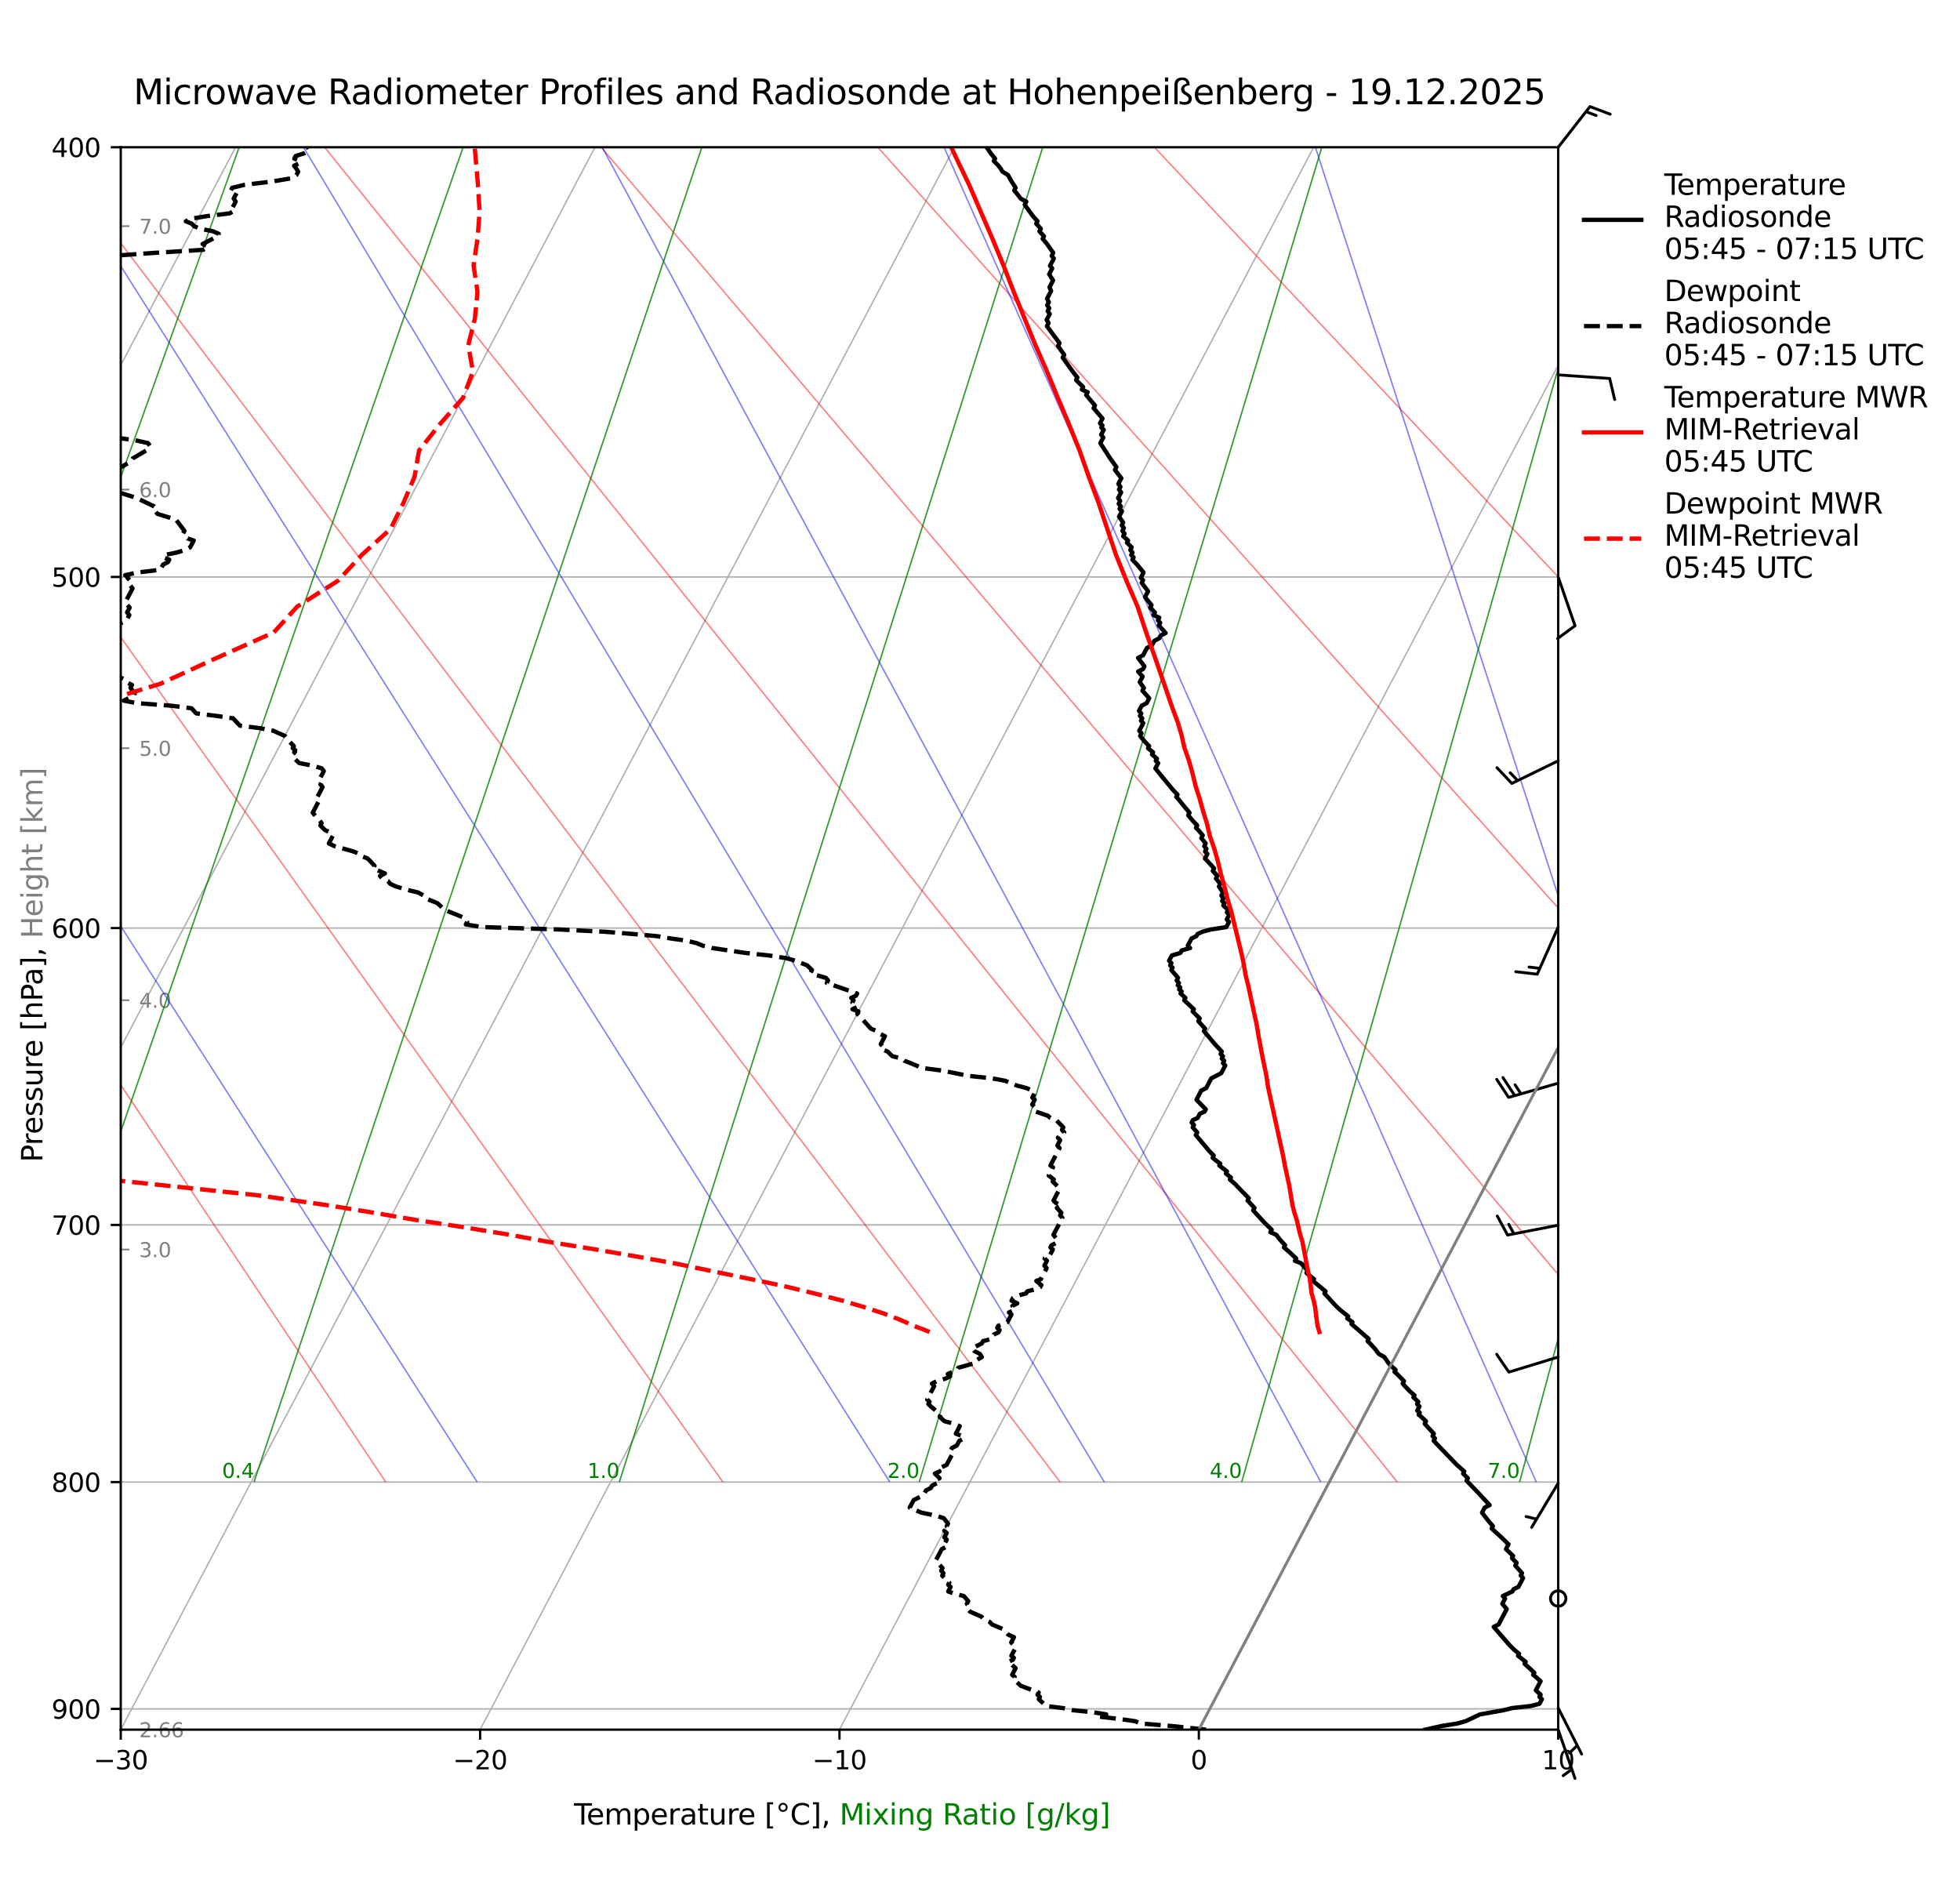 <?xml version="1.0" encoding="utf-8" standalone="no"?>
<!DOCTYPE svg PUBLIC "-//W3C//DTD SVG 1.1//EN"
  "http://www.w3.org/Graphics/SVG/1.1/DTD/svg11.dtd">
<svg xmlns:xlink="http://www.w3.org/1999/xlink" width="683.822pt" height="654.781pt" viewBox="0 0 683.822 654.781" xmlns="http://www.w3.org/2000/svg" version="1.1">
 <defs>
  <style type="text/css">*{stroke-linejoin: round; stroke-linecap: butt}</style>
 </defs>
 <g id="figure_1">
  <g id="patch_1">
   <path d="M 0 654.781 
L 683.822 654.781 
L 683.822 0 
L 0 0 
z
" style="fill: #ffffff"/>
  </g>
  <g id="axes_1">
   <g id="patch_2">
    <path d="M 42.13 603.417 
L 543.641 603.417 
L 543.641 51.364 
L 42.13 51.364 
z
" style="fill: #ffffff"/>
   </g>
   <g id="matplotlib.axis_1">
    <g id="xtick_1">
     <g id="line2d_1">
      <path d="M -1 209.293 
L 82.197 51.364 
" clip-path="url(#pa72f1d5730)" style="fill: none; stroke: #b0b0b0; stroke-width: 0.5; stroke-linecap: square"/>
     </g>
    </g>
    <g id="xtick_2">
     <g id="line2d_2">
      <path d="M -1 447.29 
L 207.575 51.364 
" clip-path="url(#pa72f1d5730)" style="fill: none; stroke: #b0b0b0; stroke-width: 0.5; stroke-linecap: square"/>
     </g>
    </g>
    <g id="xtick_3">
     <g id="line2d_3">
      <path d="M 42.13 603.417 
L 332.953 51.364 
" clip-path="url(#pa72f1d5730)" style="fill: none; stroke: #b0b0b0; stroke-width: 0.5; stroke-linecap: square"/>
     </g>
     <g id="line2d_4">
      <defs>
       <path id="mab76ddcc72" d="M 0 0 
L 0 3.5 
" style="stroke: #000000; stroke-width: 0.8"/>
      </defs>
      <g>
       <use xlink:href="#mab76ddcc72" x="42.13" y="603.417" style="stroke: #000000; stroke-width: 0.8"/>
      </g>
     </g>
     <g id="text_1">
      <!-- −30 -->
      <g transform="translate(32.633 617.256) scale(0.09 -0.09)">
       <defs>
        <path id="DejaVuSans-2212" d="M 678 2272 
L 4684 2272 
L 4684 1741 
L 678 1741 
L 678 2272 
z
" transform="scale(0.016)"/>
        <path id="DejaVuSans-33" d="M 2597 2516 
Q 3050 2419 3304 2112 
Q 3559 1806 3559 1356 
Q 3559 666 3084 287 
Q 2609 -91 1734 -91 
Q 1441 -91 1130 -33 
Q 819 25 488 141 
L 488 750 
Q 750 597 1062 519 
Q 1375 441 1716 441 
Q 2309 441 2620 675 
Q 2931 909 2931 1356 
Q 2931 1769 2642 2001 
Q 2353 2234 1838 2234 
L 1294 2234 
L 1294 2753 
L 1863 2753 
Q 2328 2753 2575 2939 
Q 2822 3125 2822 3475 
Q 2822 3834 2567 4026 
Q 2313 4219 1838 4219 
Q 1578 4219 1281 4162 
Q 984 4106 628 3988 
L 628 4550 
Q 988 4650 1302 4700 
Q 1616 4750 1894 4750 
Q 2613 4750 3031 4423 
Q 3450 4097 3450 3541 
Q 3450 3153 3228 2886 
Q 3006 2619 2597 2516 
z
" transform="scale(0.016)"/>
        <path id="DejaVuSans-30" d="M 2034 4250 
Q 1547 4250 1301 3770 
Q 1056 3291 1056 2328 
Q 1056 1369 1301 889 
Q 1547 409 2034 409 
Q 2525 409 2770 889 
Q 3016 1369 3016 2328 
Q 3016 3291 2770 3770 
Q 2525 4250 2034 4250 
z
M 2034 4750 
Q 2819 4750 3233 4129 
Q 3647 3509 3647 2328 
Q 3647 1150 3233 529 
Q 2819 -91 2034 -91 
Q 1250 -91 836 529 
Q 422 1150 422 2328 
Q 422 3509 836 4129 
Q 1250 4750 2034 4750 
z
" transform="scale(0.016)"/>
       </defs>
       <use xlink:href="#DejaVuSans-2212"/>
       <use xlink:href="#DejaVuSans-33" transform="translate(83.789 0)"/>
       <use xlink:href="#DejaVuSans-30" transform="translate(147.412 0)"/>
      </g>
     </g>
    </g>
    <g id="xtick_4">
     <g id="line2d_5">
      <path d="M 167.508 603.417 
L 458.33 51.364 
" clip-path="url(#pa72f1d5730)" style="fill: none; stroke: #b0b0b0; stroke-width: 0.5; stroke-linecap: square"/>
     </g>
     <g id="line2d_6">
      <g>
       <use xlink:href="#mab76ddcc72" x="167.508" y="603.417" style="stroke: #000000; stroke-width: 0.8"/>
      </g>
     </g>
     <g id="text_2">
      <!-- −20 -->
      <g transform="translate(158.01 617.256) scale(0.09 -0.09)">
       <defs>
        <path id="DejaVuSans-32" d="M 1228 531 
L 3431 531 
L 3431 0 
L 469 0 
L 469 531 
Q 828 903 1448 1529 
Q 2069 2156 2228 2338 
Q 2531 2678 2651 2914 
Q 2772 3150 2772 3378 
Q 2772 3750 2511 3984 
Q 2250 4219 1831 4219 
Q 1534 4219 1204 4116 
Q 875 4013 500 3803 
L 500 4441 
Q 881 4594 1212 4672 
Q 1544 4750 1819 4750 
Q 2544 4750 2975 4387 
Q 3406 4025 3406 3419 
Q 3406 3131 3298 2873 
Q 3191 2616 2906 2266 
Q 2828 2175 2409 1742 
Q 1991 1309 1228 531 
z
" transform="scale(0.016)"/>
       </defs>
       <use xlink:href="#DejaVuSans-2212"/>
       <use xlink:href="#DejaVuSans-32" transform="translate(83.789 0)"/>
       <use xlink:href="#DejaVuSans-30" transform="translate(147.412 0)"/>
      </g>
     </g>
    </g>
    <g id="xtick_5">
     <g id="line2d_7">
      <path d="M 292.885 603.417 
L 583.708 51.364 
" clip-path="url(#pa72f1d5730)" style="fill: none; stroke: #b0b0b0; stroke-width: 0.5; stroke-linecap: square"/>
     </g>
     <g id="line2d_8">
      <g>
       <use xlink:href="#mab76ddcc72" x="292.885" y="603.417" style="stroke: #000000; stroke-width: 0.8"/>
      </g>
     </g>
     <g id="text_3">
      <!-- −10 -->
      <g transform="translate(283.388 617.256) scale(0.09 -0.09)">
       <defs>
        <path id="DejaVuSans-31" d="M 794 531 
L 1825 531 
L 1825 4091 
L 703 3866 
L 703 4441 
L 1819 4666 
L 2450 4666 
L 2450 531 
L 3481 531 
L 3481 0 
L 794 0 
L 794 531 
z
" transform="scale(0.016)"/>
       </defs>
       <use xlink:href="#DejaVuSans-2212"/>
       <use xlink:href="#DejaVuSans-31" transform="translate(83.789 0)"/>
       <use xlink:href="#DejaVuSans-30" transform="translate(147.412 0)"/>
      </g>
     </g>
    </g>
    <g id="xtick_6">
     <g id="line2d_9">
      <path d="M 418.263 603.417 
L 684.822 97.423 
" clip-path="url(#pa72f1d5730)" style="fill: none; stroke: #b0b0b0; stroke-width: 0.5; stroke-linecap: square"/>
     </g>
     <g id="line2d_10">
      <g>
       <use xlink:href="#mab76ddcc72" x="418.263" y="603.417" style="stroke: #000000; stroke-width: 0.8"/>
      </g>
     </g>
     <g id="text_4">
      <!-- 0 -->
      <g transform="translate(415.4 617.256) scale(0.09 -0.09)">
       <use xlink:href="#DejaVuSans-30"/>
      </g>
     </g>
    </g>
    <g id="xtick_7">
     <g id="line2d_11">
      <path d="M 543.641 603.417 
L 684.822 335.421 
" clip-path="url(#pa72f1d5730)" style="fill: none; stroke: #b0b0b0; stroke-width: 0.5; stroke-linecap: square"/>
     </g>
     <g id="line2d_12">
      <g>
       <use xlink:href="#mab76ddcc72" x="543.641" y="603.417" style="stroke: #000000; stroke-width: 0.8"/>
      </g>
     </g>
     <g id="text_5">
      <!-- 10 -->
      <g transform="translate(537.915 617.256) scale(0.09 -0.09)">
       <use xlink:href="#DejaVuSans-31"/>
       <use xlink:href="#DejaVuSans-30" transform="translate(63.623 0)"/>
      </g>
     </g>
    </g>
   </g>
   <g id="matplotlib.axis_2">
    <g id="ytick_1">
     <g id="line2d_13">
      <path d="M 42.13 51.364 
L 543.641 51.364 
" clip-path="url(#pa72f1d5730)" style="fill: none; stroke: #b0b0b0; stroke-width: 0.5; stroke-linecap: square"/>
     </g>
     <g id="line2d_14">
      <defs>
       <path id="m5f5fc4933b" d="M 0 0 
L -3.5 0 
" style="stroke: #000000; stroke-width: 0.8"/>
      </defs>
      <g>
       <use xlink:href="#m5f5fc4933b" x="42.13" y="51.364" style="stroke: #000000; stroke-width: 0.8"/>
      </g>
     </g>
     <g id="text_6">
      <!-- 400 -->
      <g transform="translate(17.951 54.784) scale(0.09 -0.09)">
       <defs>
        <path id="DejaVuSans-34" d="M 2419 4116 
L 825 1625 
L 2419 1625 
L 2419 4116 
z
M 2253 4666 
L 3047 4666 
L 3047 1625 
L 3713 1625 
L 3713 1100 
L 3047 1100 
L 3047 0 
L 2419 0 
L 2419 1100 
L 313 1100 
L 313 1709 
L 2253 4666 
z
" transform="scale(0.016)"/>
       </defs>
       <use xlink:href="#DejaVuSans-34"/>
       <use xlink:href="#DejaVuSans-30" transform="translate(63.623 0)"/>
       <use xlink:href="#DejaVuSans-30" transform="translate(127.246 0)"/>
      </g>
     </g>
    </g>
    <g id="ytick_2">
     <g id="line2d_15">
      <path d="M 42.13 201.283 
L 543.641 201.283 
" clip-path="url(#pa72f1d5730)" style="fill: none; stroke: #b0b0b0; stroke-width: 0.5; stroke-linecap: square"/>
     </g>
     <g id="line2d_16">
      <g>
       <use xlink:href="#m5f5fc4933b" x="42.13" y="201.283" style="stroke: #000000; stroke-width: 0.8"/>
      </g>
     </g>
     <g id="text_7">
      <!-- 500 -->
      <g transform="translate(17.951 204.702) scale(0.09 -0.09)">
       <defs>
        <path id="DejaVuSans-35" d="M 691 4666 
L 3169 4666 
L 3169 4134 
L 1269 4134 
L 1269 2991 
Q 1406 3038 1543 3061 
Q 1681 3084 1819 3084 
Q 2600 3084 3056 2656 
Q 3513 2228 3513 1497 
Q 3513 744 3044 326 
Q 2575 -91 1722 -91 
Q 1428 -91 1123 -41 
Q 819 9 494 109 
L 494 744 
Q 775 591 1075 516 
Q 1375 441 1709 441 
Q 2250 441 2565 725 
Q 2881 1009 2881 1497 
Q 2881 1984 2565 2268 
Q 2250 2553 1709 2553 
Q 1456 2553 1204 2497 
Q 953 2441 691 2322 
L 691 4666 
z
" transform="scale(0.016)"/>
       </defs>
       <use xlink:href="#DejaVuSans-35"/>
       <use xlink:href="#DejaVuSans-30" transform="translate(63.623 0)"/>
       <use xlink:href="#DejaVuSans-30" transform="translate(127.246 0)"/>
      </g>
     </g>
    </g>
    <g id="ytick_3">
     <g id="line2d_17">
      <path d="M 42.13 323.775 
L 543.641 323.775 
" clip-path="url(#pa72f1d5730)" style="fill: none; stroke: #b0b0b0; stroke-width: 0.5; stroke-linecap: square"/>
     </g>
     <g id="line2d_18">
      <g>
       <use xlink:href="#m5f5fc4933b" x="42.13" y="323.775" style="stroke: #000000; stroke-width: 0.8"/>
      </g>
     </g>
     <g id="text_8">
      <!-- 600 -->
      <g transform="translate(17.951 327.194) scale(0.09 -0.09)">
       <defs>
        <path id="DejaVuSans-36" d="M 2113 2584 
Q 1688 2584 1439 2293 
Q 1191 2003 1191 1497 
Q 1191 994 1439 701 
Q 1688 409 2113 409 
Q 2538 409 2786 701 
Q 3034 994 3034 1497 
Q 3034 2003 2786 2293 
Q 2538 2584 2113 2584 
z
M 3366 4563 
L 3366 3988 
Q 3128 4100 2886 4159 
Q 2644 4219 2406 4219 
Q 1781 4219 1451 3797 
Q 1122 3375 1075 2522 
Q 1259 2794 1537 2939 
Q 1816 3084 2150 3084 
Q 2853 3084 3261 2657 
Q 3669 2231 3669 1497 
Q 3669 778 3244 343 
Q 2819 -91 2113 -91 
Q 1303 -91 875 529 
Q 447 1150 447 2328 
Q 447 3434 972 4092 
Q 1497 4750 2381 4750 
Q 2619 4750 2861 4703 
Q 3103 4656 3366 4563 
z
" transform="scale(0.016)"/>
       </defs>
       <use xlink:href="#DejaVuSans-36"/>
       <use xlink:href="#DejaVuSans-30" transform="translate(63.623 0)"/>
       <use xlink:href="#DejaVuSans-30" transform="translate(127.246 0)"/>
      </g>
     </g>
    </g>
    <g id="ytick_4">
     <g id="line2d_19">
      <path d="M 42.13 427.341 
L 543.641 427.341 
" clip-path="url(#pa72f1d5730)" style="fill: none; stroke: #b0b0b0; stroke-width: 0.5; stroke-linecap: square"/>
     </g>
     <g id="line2d_20">
      <g>
       <use xlink:href="#m5f5fc4933b" x="42.13" y="427.341" style="stroke: #000000; stroke-width: 0.8"/>
      </g>
     </g>
     <g id="text_9">
      <!-- 700 -->
      <g transform="translate(17.951 430.76) scale(0.09 -0.09)">
       <defs>
        <path id="DejaVuSans-37" d="M 525 4666 
L 3525 4666 
L 3525 4397 
L 1831 0 
L 1172 0 
L 2766 4134 
L 525 4134 
L 525 4666 
z
" transform="scale(0.016)"/>
       </defs>
       <use xlink:href="#DejaVuSans-37"/>
       <use xlink:href="#DejaVuSans-30" transform="translate(63.623 0)"/>
       <use xlink:href="#DejaVuSans-30" transform="translate(127.246 0)"/>
      </g>
     </g>
    </g>
    <g id="ytick_5">
     <g id="line2d_21">
      <path d="M 42.13 517.053 
L 543.641 517.053 
" clip-path="url(#pa72f1d5730)" style="fill: none; stroke: #b0b0b0; stroke-width: 0.5; stroke-linecap: square"/>
     </g>
     <g id="line2d_22">
      <g>
       <use xlink:href="#m5f5fc4933b" x="42.13" y="517.053" style="stroke: #000000; stroke-width: 0.8"/>
      </g>
     </g>
     <g id="text_10">
      <!-- 800 -->
      <g transform="translate(17.951 520.472) scale(0.09 -0.09)">
       <defs>
        <path id="DejaVuSans-38" d="M 2034 2216 
Q 1584 2216 1326 1975 
Q 1069 1734 1069 1313 
Q 1069 891 1326 650 
Q 1584 409 2034 409 
Q 2484 409 2743 651 
Q 3003 894 3003 1313 
Q 3003 1734 2745 1975 
Q 2488 2216 2034 2216 
z
M 1403 2484 
Q 997 2584 770 2862 
Q 544 3141 544 3541 
Q 544 4100 942 4425 
Q 1341 4750 2034 4750 
Q 2731 4750 3128 4425 
Q 3525 4100 3525 3541 
Q 3525 3141 3298 2862 
Q 3072 2584 2669 2484 
Q 3125 2378 3379 2068 
Q 3634 1759 3634 1313 
Q 3634 634 3220 271 
Q 2806 -91 2034 -91 
Q 1263 -91 848 271 
Q 434 634 434 1313 
Q 434 1759 690 2068 
Q 947 2378 1403 2484 
z
M 1172 3481 
Q 1172 3119 1398 2916 
Q 1625 2713 2034 2713 
Q 2441 2713 2670 2916 
Q 2900 3119 2900 3481 
Q 2900 3844 2670 4047 
Q 2441 4250 2034 4250 
Q 1625 4250 1398 4047 
Q 1172 3844 1172 3481 
z
" transform="scale(0.016)"/>
       </defs>
       <use xlink:href="#DejaVuSans-38"/>
       <use xlink:href="#DejaVuSans-30" transform="translate(63.623 0)"/>
       <use xlink:href="#DejaVuSans-30" transform="translate(127.246 0)"/>
      </g>
     </g>
    </g>
    <g id="ytick_6">
     <g id="line2d_23">
      <path d="M 42.13 596.185 
L 543.641 596.185 
" clip-path="url(#pa72f1d5730)" style="fill: none; stroke: #b0b0b0; stroke-width: 0.5; stroke-linecap: square"/>
     </g>
     <g id="line2d_24">
      <g>
       <use xlink:href="#m5f5fc4933b" x="42.13" y="596.185" style="stroke: #000000; stroke-width: 0.8"/>
      </g>
     </g>
     <g id="text_11">
      <!-- 900 -->
      <g transform="translate(17.951 599.605) scale(0.09 -0.09)">
       <defs>
        <path id="DejaVuSans-39" d="M 703 97 
L 703 672 
Q 941 559 1184 500 
Q 1428 441 1663 441 
Q 2288 441 2617 861 
Q 2947 1281 2994 2138 
Q 2813 1869 2534 1725 
Q 2256 1581 1919 1581 
Q 1219 1581 811 2004 
Q 403 2428 403 3163 
Q 403 3881 828 4315 
Q 1253 4750 1959 4750 
Q 2769 4750 3195 4129 
Q 3622 3509 3622 2328 
Q 3622 1225 3098 567 
Q 2575 -91 1691 -91 
Q 1453 -91 1209 -44 
Q 966 3 703 97 
z
M 1959 2075 
Q 2384 2075 2632 2365 
Q 2881 2656 2881 3163 
Q 2881 3666 2632 3958 
Q 2384 4250 1959 4250 
Q 1534 4250 1286 3958 
Q 1038 3666 1038 3163 
Q 1038 2656 1286 2365 
Q 1534 2075 1959 2075 
z
" transform="scale(0.016)"/>
       </defs>
       <use xlink:href="#DejaVuSans-39"/>
       <use xlink:href="#DejaVuSans-30" transform="translate(63.623 0)"/>
       <use xlink:href="#DejaVuSans-30" transform="translate(127.246 0)"/>
      </g>
     </g>
    </g>
    <g id="ytick_7">
     <g id="line2d_25">
      <defs>
       <path id="m40ded3b81f" d="M 0 0 
L 3 0 
" style="stroke: #808080; stroke-width: 0.6"/>
      </defs>
      <g>
       <use xlink:href="#m40ded3b81f" x="42.13" y="603.417" style="fill: #808080; stroke: #808080; stroke-width: 0.6"/>
      </g>
     </g>
     <g id="text_12">
      <!--  2.66 -->
      <g style="fill: #808080" transform="translate(46.319 606.077) scale(0.07 -0.07)">
       <defs>
        <path id="DejaVuSans-20" transform="scale(0.016)"/>
        <path id="DejaVuSans-2e" d="M 684 794 
L 1344 794 
L 1344 0 
L 684 0 
L 684 794 
z
" transform="scale(0.016)"/>
       </defs>
       <use xlink:href="#DejaVuSans-20"/>
       <use xlink:href="#DejaVuSans-32" transform="translate(31.787 0)"/>
       <use xlink:href="#DejaVuSans-2e" transform="translate(95.41 0)"/>
       <use xlink:href="#DejaVuSans-36" transform="translate(127.197 0)"/>
       <use xlink:href="#DejaVuSans-36" transform="translate(190.82 0)"/>
      </g>
     </g>
    </g>
    <g id="ytick_8">
     <g id="line2d_26">
      <g>
       <use xlink:href="#m40ded3b81f" x="42.13" y="435.923" style="fill: #808080; stroke: #808080; stroke-width: 0.6"/>
      </g>
     </g>
     <g id="text_13">
      <!-- 3.0   -->
      <g style="fill: #808080" transform="translate(48.548 438.583) scale(0.07 -0.07)">
       <use xlink:href="#DejaVuSans-33"/>
       <use xlink:href="#DejaVuSans-2e" transform="translate(63.623 0)"/>
       <use xlink:href="#DejaVuSans-30" transform="translate(95.41 0)"/>
       <use xlink:href="#DejaVuSans-20" transform="translate(159.033 0)"/>
       <use xlink:href="#DejaVuSans-20" transform="translate(190.82 0)"/>
      </g>
     </g>
    </g>
    <g id="ytick_9">
     <g id="line2d_27">
      <g>
       <use xlink:href="#m40ded3b81f" x="42.13" y="348.94" style="fill: #808080; stroke: #808080; stroke-width: 0.6"/>
      </g>
     </g>
     <g id="text_14">
      <!-- 4.0   -->
      <g style="fill: #808080" transform="translate(48.548 351.599) scale(0.07 -0.07)">
       <use xlink:href="#DejaVuSans-34"/>
       <use xlink:href="#DejaVuSans-2e" transform="translate(63.623 0)"/>
       <use xlink:href="#DejaVuSans-30" transform="translate(95.41 0)"/>
       <use xlink:href="#DejaVuSans-20" transform="translate(159.033 0)"/>
       <use xlink:href="#DejaVuSans-20" transform="translate(190.82 0)"/>
      </g>
     </g>
    </g>
    <g id="ytick_10">
     <g id="line2d_28">
      <g>
       <use xlink:href="#m40ded3b81f" x="42.13" y="261.027" style="fill: #808080; stroke: #808080; stroke-width: 0.6"/>
      </g>
     </g>
     <g id="text_15">
      <!-- 5.0   -->
      <g style="fill: #808080" transform="translate(48.548 263.687) scale(0.07 -0.07)">
       <use xlink:href="#DejaVuSans-35"/>
       <use xlink:href="#DejaVuSans-2e" transform="translate(63.623 0)"/>
       <use xlink:href="#DejaVuSans-30" transform="translate(95.41 0)"/>
       <use xlink:href="#DejaVuSans-20" transform="translate(159.033 0)"/>
       <use xlink:href="#DejaVuSans-20" transform="translate(190.82 0)"/>
      </g>
     </g>
    </g>
    <g id="ytick_11">
     <g id="line2d_29">
      <g>
       <use xlink:href="#m40ded3b81f" x="42.13" y="170.798" style="fill: #808080; stroke: #808080; stroke-width: 0.6"/>
      </g>
     </g>
     <g id="text_16">
      <!-- 6.0   -->
      <g style="fill: #808080" transform="translate(48.548 173.458) scale(0.07 -0.07)">
       <use xlink:href="#DejaVuSans-36"/>
       <use xlink:href="#DejaVuSans-2e" transform="translate(63.623 0)"/>
       <use xlink:href="#DejaVuSans-30" transform="translate(95.41 0)"/>
       <use xlink:href="#DejaVuSans-20" transform="translate(159.033 0)"/>
       <use xlink:href="#DejaVuSans-20" transform="translate(190.82 0)"/>
      </g>
     </g>
    </g>
    <g id="ytick_12">
     <g id="line2d_30">
      <g>
       <use xlink:href="#m40ded3b81f" x="42.13" y="78.892" style="fill: #808080; stroke: #808080; stroke-width: 0.6"/>
      </g>
     </g>
     <g id="text_17">
      <!-- 7.0   -->
      <g style="fill: #808080" transform="translate(48.548 81.552) scale(0.07 -0.07)">
       <use xlink:href="#DejaVuSans-37"/>
       <use xlink:href="#DejaVuSans-2e" transform="translate(63.623 0)"/>
       <use xlink:href="#DejaVuSans-30" transform="translate(95.41 0)"/>
       <use xlink:href="#DejaVuSans-20" transform="translate(159.033 0)"/>
       <use xlink:href="#DejaVuSans-20" transform="translate(190.82 0)"/>
      </g>
     </g>
    </g>
   </g>
   <g id="LineCollection_1">
    <path clip-path="url(#pa72f1d5730)" style="fill: none; stroke: #ff0000; stroke-opacity: 0.5; stroke-width: 0.5"/>
    <path clip-path="url(#pa72f1d5730)" style="fill: none; stroke: #ff0000; stroke-opacity: 0.5; stroke-width: 0.5"/>
    <path d="M 16.965 517.053 
L -1 488.175 
" clip-path="url(#pa72f1d5730)" style="fill: none; stroke: #ff0000; stroke-opacity: 0.5; stroke-width: 0.5"/>
    <path d="M 134.598 517.053 
L -1 313.899 
" clip-path="url(#pa72f1d5730)" style="fill: none; stroke: #ff0000; stroke-opacity: 0.5; stroke-width: 0.5"/>
    <path d="M 252.232 517.053 
L -1 161.814 
" clip-path="url(#pa72f1d5730)" style="fill: none; stroke: #ff0000; stroke-opacity: 0.5; stroke-width: 0.5"/>
    <path d="M 369.866 517.053 
L 16.765 51.364 
" clip-path="url(#pa72f1d5730)" style="fill: none; stroke: #ff0000; stroke-opacity: 0.5; stroke-width: 0.5"/>
    <path d="M 487.5 517.053 
L 113.264 51.364 
" clip-path="url(#pa72f1d5730)" style="fill: none; stroke: #ff0000; stroke-opacity: 0.5; stroke-width: 0.5"/>
    <path d="M 605.133 517.053 
L 209.763 51.364 
" clip-path="url(#pa72f1d5730)" style="fill: none; stroke: #ff0000; stroke-opacity: 0.5; stroke-width: 0.5"/>
    <path d="M 684.822 474.627 
L 306.262 51.364 
" clip-path="url(#pa72f1d5730)" style="fill: none; stroke: #ff0000; stroke-opacity: 0.5; stroke-width: 0.5"/>
    <path d="M 684.822 351.503 
L 402.762 51.364 
" clip-path="url(#pa72f1d5730)" style="fill: none; stroke: #ff0000; stroke-opacity: 0.5; stroke-width: 0.5"/>
   </g>
   <g id="LineCollection_2">
    <path clip-path="url(#pa72f1d5730)" style="fill: none; stroke: #0000ff; stroke-opacity: 0.5; stroke-width: 0.5"/>
    <path clip-path="url(#pa72f1d5730)" style="fill: none; stroke: #0000ff; stroke-opacity: 0.5; stroke-width: 0.5"/>
    <path d="M 32.214 517.053 
L -1 462.95 
" clip-path="url(#pa72f1d5730)" style="fill: none; stroke: #0000ff; stroke-opacity: 0.5; stroke-width: 0.5"/>
    <path d="M 166.479 517.053 
L -1 255.838 
" clip-path="url(#pa72f1d5730)" style="fill: none; stroke: #0000ff; stroke-opacity: 0.5; stroke-width: 0.5"/>
    <path d="M 310.458 517.053 
L 15.912 51.364 
" clip-path="url(#pa72f1d5730)" style="fill: none; stroke: #0000ff; stroke-opacity: 0.5; stroke-width: 0.5"/>
    <path d="M 385.295 517.053 
L 105.872 51.364 
" clip-path="url(#pa72f1d5730)" style="fill: none; stroke: #0000ff; stroke-opacity: 0.5; stroke-width: 0.5"/>
    <path d="M 460.828 517.053 
L 210.092 51.364 
" clip-path="url(#pa72f1d5730)" style="fill: none; stroke: #0000ff; stroke-opacity: 0.5; stroke-width: 0.5"/>
    <path d="M 536.001 517.053 
L 329.368 51.364 
" clip-path="url(#pa72f1d5730)" style="fill: none; stroke: #0000ff; stroke-opacity: 0.5; stroke-width: 0.5"/>
    <path d="M 609.989 517.053 
L 458.928 51.364 
" clip-path="url(#pa72f1d5730)" style="fill: none; stroke: #0000ff; stroke-opacity: 0.5; stroke-width: 0.5"/>
    <path d="M 682.338 517.053 
L 587.404 51.364 
" clip-path="url(#pa72f1d5730)" style="fill: none; stroke: #0000ff; stroke-opacity: 0.5; stroke-width: 0.5"/>
    <path clip-path="url(#pa72f1d5730)" style="fill: none; stroke: #0000ff; stroke-opacity: 0.5; stroke-width: 0.5"/>
    <path clip-path="url(#pa72f1d5730)" style="fill: none; stroke: #0000ff; stroke-opacity: 0.5; stroke-width: 0.5"/>
    <path clip-path="url(#pa72f1d5730)" style="fill: none; stroke: #0000ff; stroke-opacity: 0.5; stroke-width: 0.5"/>
    <path clip-path="url(#pa72f1d5730)" style="fill: none; stroke: #0000ff; stroke-opacity: 0.5; stroke-width: 0.5"/>
    <path clip-path="url(#pa72f1d5730)" style="fill: none; stroke: #0000ff; stroke-opacity: 0.5; stroke-width: 0.5"/>
   </g>
   <g id="LineCollection_3">
    <path d="M -1 286.6 
L 83.451 51.364 
" clip-path="url(#pa72f1d5730)" style="fill: none; stroke: #008000; stroke-opacity: 0.8; stroke-width: 0.5"/>
    <path d="M -0.414 517.053 
L 161.574 51.364 
" clip-path="url(#pa72f1d5730)" style="fill: none; stroke: #008000; stroke-opacity: 0.8; stroke-width: 0.5"/>
    <path d="M 88.617 517.053 
L 244.872 51.364 
" clip-path="url(#pa72f1d5730)" style="fill: none; stroke: #008000; stroke-opacity: 0.8; stroke-width: 0.5"/>
    <path d="M 216.077 517.053 
L 363.806 51.364 
" clip-path="url(#pa72f1d5730)" style="fill: none; stroke: #008000; stroke-opacity: 0.8; stroke-width: 0.5"/>
    <path d="M 320.722 517.053 
L 461.169 51.364 
" clip-path="url(#pa72f1d5730)" style="fill: none; stroke: #008000; stroke-opacity: 0.8; stroke-width: 0.5"/>
    <path d="M 433.206 517.053 
L 565.546 51.364 
" clip-path="url(#pa72f1d5730)" style="fill: none; stroke: #008000; stroke-opacity: 0.8; stroke-width: 0.5"/>
    <path d="M 530.173 517.053 
L 655.291 51.364 
" clip-path="url(#pa72f1d5730)" style="fill: none; stroke: #008000; stroke-opacity: 0.8; stroke-width: 0.5"/>
    <path d="M 594.968 517.053 
L 684.822 168.854 
" clip-path="url(#pa72f1d5730)" style="fill: none; stroke: #008000; stroke-opacity: 0.8; stroke-width: 0.5"/>
    <path d="M 683.946 517.053 
L 684.822 513.452 
" clip-path="url(#pa72f1d5730)" style="fill: none; stroke: #008000; stroke-opacity: 0.8; stroke-width: 0.5"/>
    <path clip-path="url(#pa72f1d5730)" style="fill: none; stroke: #008000; stroke-opacity: 0.8; stroke-width: 0.5"/>
    <path clip-path="url(#pa72f1d5730)" style="fill: none; stroke: #008000; stroke-opacity: 0.8; stroke-width: 0.5"/>
   </g>
   <g id="line2d_31">
    <path d="M 497.251 603.417 
L 502.932 602.153 
L 508.404 601.287 
L 511.345 600.464 
L 516.355 598.094 
L 524.651 596.626 
L 527.544 595.894 
L 534.202 595.154 
L 537.12 594.376 
L 537.957 592.788 
L 537.11 592.014 
L 537.514 591.248 
L 535.831 589.682 
L 537.491 586.531 
L 535.794 584.992 
L 534.917 584.278 
L 535.297 583.556 
L 531.925 580.438 
L 532.283 579.757 
L 529.628 577.658 
L 529.996 576.959 
L 528.246 575.521 
L 526.607 573.872 
L 521.147 567.576 
L 522.857 566.711 
L 525.683 561.347 
L 524.137 559.52 
L 525.111 557.673 
L 524.315 556.803 
L 527.662 555.21 
L 528.08 554.416 
L 529.749 553.629 
L 531.39 550.512 
L 530.575 549.681 
L 531.022 548.832 
L 528.664 546.168 
L 529.147 545.25 
L 527.519 543.581 
L 527.919 542.822 
L 525.416 540.433 
L 526.297 538.76 
L 523.815 536.333 
L 520.424 533.249 
L 520.861 532.421 
L 519.306 530.613 
L 517.065 527.726 
L 517.998 525.955 
L 519.715 525.076 
L 515.713 520.772 
L 511.665 516.558 
L 512.116 515.7 
L 510.461 514.082 
L 510.857 513.331 
L 508.294 511.055 
L 505.047 507.7 
L 500.194 502.631 
L 500.629 501.807 
L 499.81 500.982 
L 500.24 500.164 
L 497.847 497.567 
L 497.063 496.676 
L 497.515 495.818 
L 495.83 494.256 
L 494.956 493.535 
L 495.327 492.83 
L 494.45 492.116 
L 495.236 490.624 
L 494.397 489.837 
L 494.821 489.032 
L 493.121 487.498 
L 493.501 486.778 
L 491.776 485.292 
L 490.169 483.581 
L 489.381 482.698 
L 489.838 481.831 
L 487.389 479.34 
L 486.528 478.593 
L 486.899 477.89 
L 485.18 476.393 
L 484.392 475.509 
L 482.982 473.424 
L 481.046 472.339 
L 479.567 470.389 
L 477.966 468.667 
L 477.131 467.872 
L 477.531 467.113 
L 471.51 461.882 
L 471.851 461.234 
L 470.032 459.928 
L 470.388 459.251 
L 467.738 457.143 
L 466.053 455.58 
L 462.08 451.222 
L 462.461 450.499 
L 458.093 446.892 
L 458.441 446.23 
L 456.667 444.838 
L 455.813 444.08 
L 456.237 443.274 
L 453.846 440.673 
L 451.775 439.845 
L 452.207 439.024 
L 449.69 436.662 
L 447.956 435.193 
L 448.356 434.434 
L 446.76 432.703 
L 445.263 430.787 
L 443.233 429.879 
L 443.682 429.028 
L 441.199 426.601 
L 437.215 422.263 
L 437.674 421.392 
L 435.267 418.821 
L 435.692 418.014 
L 432.43 414.687 
L 430.814 412.993 
L 429.098 411.491 
L 429.461 410.803 
L 427.695 409.395 
L 428.074 408.675 
L 425.401 406.609 
L 425.735 405.976 
L 423.938 404.627 
L 423.066 403.902 
L 423.459 403.156 
L 421.833 401.482 
L 417.207 395.984 
L 417.69 395.068 
L 416.112 393.303 
L 416.559 392.455 
L 415.747 391.615 
L 416.185 390.785 
L 417.85 390.004 
L 418.626 388.531 
L 420.265 387.799 
L 420.679 387.014 
L 417.429 383.663 
L 419.105 380.48 
L 420.82 379.605 
L 422.611 376.206 
L 426.064 374.412 
L 427.489 371.707 
L 426.68 370.862 
L 427.104 370.057 
L 426.263 369.273 
L 426.677 368.488 
L 425.843 367.691 
L 426.28 366.862 
L 423.871 364.294 
L 420.021 359.704 
L 420.457 358.875 
L 418.863 357.141 
L 418.087 356.234 
L 418.565 355.327 
L 416.106 352.854 
L 416.513 352.082 
L 413.153 348.94 
L 413.58 348.13 
L 411.875 346.606 
L 412.263 345.87 
L 411.386 345.154 
L 411.763 344.438 
L 410.899 343.699 
L 411.311 342.916 
L 410.511 342.056 
L 410.993 341.14 
L 408.666 338.417 
L 409.094 337.606 
L 408.262 336.805 
L 408.685 336.002 
L 407.877 335.155 
L 408.829 333.347 
L 411.808 332.453 
L 412.269 331.579 
L 415.22 330.737 
L 414.41 329.894 
L 415.728 327.393 
L 417.398 326.602 
L 417.798 325.843 
L 419.452 325.084 
L 422.383 324.279 
L 427.847 323.428 
L 428.798 321.621 
L 427.995 320.767 
L 428.855 319.134 
L 428.047 318.288 
L 428.487 317.452 
L 426.808 315.879 
L 427.214 315.108 
L 426.385 314.302 
L 426.852 313.416 
L 426.12 312.426 
L 426.684 311.355 
L 425.272 309.276 
L 425.766 308.337 
L 424.232 306.489 
L 424.704 305.593 
L 423.119 303.842 
L 423.588 302.953 
L 421.21 300.326 
L 420.39 299.502 
L 421.241 297.887 
L 420.429 297.048 
L 420.902 296.15 
L 420.147 295.205 
L 420.646 294.258 
L 419.126 292.383 
L 419.627 291.432 
L 418.08 289.608 
L 417.261 288.783 
L 417.69 287.969 
L 416.086 286.254 
L 414.546 284.416 
L 415.009 283.537 
L 412.704 280.773 
L 411.198 278.872 
L 410.392 278.022 
L 410.815 277.218 
L 409.2 275.524 
L 406.136 271.82 
L 403.85 269.02 
L 403.109 268.047 
L 404.072 266.22 
L 403.236 265.426 
L 403.635 264.669 
L 401.908 263.188 
L 402.295 262.452 
L 400.538 261.027 
L 400.92 260.302 
L 399.302 258.614 
L 397.784 256.736 
L 398.267 255.819 
L 397.483 254.927 
L 398.878 252.279 
L 398.07 251.432 
L 398.511 250.596 
L 397.705 249.746 
L 398.166 248.87 
L 397.374 247.993 
L 398.32 246.199 
L 400.044 245.306 
L 400.947 243.592 
L 398.577 240.95 
L 399.091 239.974 
L 397.641 237.967 
L 398.655 236.043 
L 397.069 234.292 
L 398.788 233.409 
L 399.281 232.473 
L 397.071 229.53 
L 398.82 228.588 
L 400.169 226.029 
L 401.839 225.238 
L 402.707 223.59 
L 404.448 222.666 
L 404.935 221.741 
L 406.663 220.841 
L 404.3 218.187 
L 404.776 217.282 
L 403.986 216.402 
L 404.464 215.495 
L 402.442 214.574 
L 402.921 213.664 
L 401.311 211.96 
L 401.757 211.113 
L 400.228 209.257 
L 399.492 208.274 
L 400.544 206.276 
L 398.325 203.349 
L 398.805 202.437 
L 398.018 201.551 
L 398.975 199.736 
L 396.685 196.942 
L 395.069 195.249 
L 395.498 194.435 
L 394.674 193.62 
L 395.125 192.764 
L 394.345 191.865 
L 394.826 190.951 
L 393.182 189.312 
L 393.571 188.573 
L 391.865 187.051 
L 392.336 186.158 
L 391.582 185.209 
L 392.104 184.218 
L 391.359 183.252 
L 391.868 182.285 
L 390.426 180.264 
L 391.428 178.362 
L 390.613 177.528 
L 391.068 176.664 
L 390.3 175.743 
L 390.815 174.766 
L 390.091 173.758 
L 391.148 171.754 
L 390.397 170.798 
L 390.909 169.827 
L 390.182 168.827 
L 391.216 166.864 
L 389 163.93 
L 389.51 162.963 
L 387.341 159.94 
L 383.891 154.589 
L 384.932 152.613 
L 384.181 151.659 
L 385.089 149.935 
L 384.24 149.166 
L 384.631 148.425 
L 383.775 147.668 
L 384.65 146.007 
L 381.546 142.379 
L 382.026 141.469 
L 378.951 137.787 
L 379.457 136.827 
L 377.44 135.894 
L 377.901 135.02 
L 375.431 132.568 
L 375.886 131.705 
L 374.385 129.794 
L 370.771 124.754 
L 371.295 123.759 
L 369.126 120.736 
L 369.661 119.721 
L 365.261 113.793 
L 365.834 112.705 
L 365.155 111.616 
L 366.24 109.555 
L 365.522 108.538 
L 366.059 107.519 
L 365.351 106.483 
L 365.922 105.399 
L 365.298 104.205 
L 366.724 101.498 
L 366.16 100.187 
L 367.397 97.84 
L 366.03 95.674 
L 367.101 93.642 
L 366.329 92.727 
L 367.679 90.163 
L 366.919 89.227 
L 367.454 88.211 
L 365.313 85.135 
L 363.775 83.295 
L 364.231 82.43 
L 362.645 80.68 
L 363.12 79.779 
L 361.53 78.037 
L 361.972 77.198 
L 360.402 75.417 
L 358.215 72.429 
L 357.511 71.386 
L 358.061 70.342 
L 356.113 69.28 
L 354.632 67.331 
L 353.845 66.445 
L 354.339 65.508 
L 352.959 63.366 
L 351.671 61.053 
L 349.774 59.893 
L 349.097 58.797 
L 348.36 57.816 
L 346.73 56.151 
L 347.161 55.333 
L 345.64 53.46 
L 344.237 51.364 
L 342.349 50.187 
L 338.83 44.968 
L 336.626 42.011 
L 334.303 39.281 
L 333.5 38.425 
L 333.942 37.585 
L 332.366 35.817 
L 330.929 33.786 
L 326.061 26.366 
L 324.575 24.428 
L 323.782 23.553 
L 324.225 22.712 
L 322.568 21.098 
L 323.031 20.219 
L 320.849 17.221 
L 319.441 15.133 
L 318.804 13.962 
L 316.943 12.735 
L 315.117 9.06 
L 311.07 2.463 
L 311.575 1.505 
L 309.529 -1 
L 309.529 -1 
" clip-path="url(#pa72f1d5730)" style="fill: none; stroke: #000000; stroke-width: 1.5; stroke-linecap: square"/>
   </g>
   <g id="line2d_32">
    <path d="M 420.771 603.417 
L 408.899 602.153 
L 398.071 601.287 
L 395.997 600.464 
L 390.158 599.648 
L 383.054 598.853 
L 385.962 598.094 
L 381.335 597.356 
L 374.197 596.626 
L 370.821 595.894 
L 364.942 595.154 
L 362.428 592.788 
L 362.835 592.014 
L 361.985 591.248 
L 362.393 590.473 
L 356.114 588.112 
L 353.601 585.743 
L 353.997 584.992 
L 353.119 584.278 
L 354.334 581.972 
L 352.634 580.438 
L 351.739 579.757 
L 353.352 579.076 
L 353.723 578.371 
L 352.845 577.658 
L 354.393 574.72 
L 352.8 572.984 
L 353.754 571.173 
L 351.732 570.251 
L 350.174 568.448 
L 346.074 566.711 
L 345.281 565.837 
L 343.247 564.938 
L 342.471 564.03 
L 338.402 562.235 
L 337.616 561.347 
L 338.089 560.45 
L 337.325 559.52 
L 337.815 558.589 
L 336.249 556.803 
L 332.913 555.995 
L 330.819 555.21 
L 331.652 553.629 
L 330.804 552.857 
L 331.207 552.092 
L 328.716 549.681 
L 329.164 548.832 
L 328.366 547.967 
L 328.835 547.076 
L 326.494 544.38 
L 328.573 540.433 
L 330.267 539.597 
L 329.454 538.76 
L 330.316 537.124 
L 329.479 536.333 
L 330.284 534.805 
L 329.436 534.036 
L 331.104 533.249 
L 330.286 532.421 
L 330.745 531.55 
L 329.248 529.633 
L 326.003 528.651 
L 321.476 527.726 
L 317.394 525.955 
L 318.78 523.322 
L 322.183 521.623 
L 323.072 519.936 
L 324.762 519.108 
L 325.203 518.27 
L 326.903 517.423 
L 326.105 516.558 
L 327.811 515.7 
L 326.156 514.082 
L 327.805 513.331 
L 326.939 512.596 
L 330.258 511.055 
L 332.025 507.7 
L 331.22 506.848 
L 332.12 505.14 
L 333.82 504.294 
L 334.696 502.631 
L 336.384 501.807 
L 335.565 500.982 
L 333.488 500.164 
L 334.856 497.567 
L 332.818 496.676 
L 329.508 495.818 
L 327.824 494.256 
L 328.204 493.535 
L 324.722 490.624 
L 323.883 489.837 
L 324.307 489.032 
L 323.468 488.243 
L 325.925 483.581 
L 325.136 482.698 
L 326.846 481.831 
L 329.807 480.972 
L 331.499 480.139 
L 330.667 479.34 
L 333.938 477.89 
L 334.313 477.178 
L 340.207 475.509 
L 340.739 474.499 
L 342.559 473.424 
L 341.877 472.339 
L 339.904 471.324 
L 339.143 470.389 
L 342.558 468.667 
L 342.977 467.872 
L 345.884 467.113 
L 346.681 465.6 
L 348.35 464.811 
L 348.767 464.021 
L 347.915 463.257 
L 348.289 462.547 
L 351.489 461.234 
L 352.895 458.564 
L 352.008 457.868 
L 353.644 457.143 
L 354.041 456.389 
L 353.213 455.58 
L 354.933 454.696 
L 352.911 453.774 
L 353.398 452.851 
L 355.104 451.991 
L 358.017 451.222 
L 358.397 450.499 
L 361.286 449.776 
L 362.927 449.042 
L 363.314 448.307 
L 361.552 446.892 
L 363.154 446.23 
L 365.166 442.412 
L 364.372 441.538 
L 365.264 439.845 
L 364.443 439.024 
L 366.129 438.203 
L 367.33 435.923 
L 366.461 435.193 
L 366.861 434.434 
L 368.55 433.607 
L 369.026 432.703 
L 367.528 430.787 
L 370.661 424.84 
L 369.859 423.982 
L 370.312 423.123 
L 368.716 421.392 
L 370.429 420.52 
L 368.377 419.657 
L 367.563 418.821 
L 369.288 415.547 
L 368.487 414.687 
L 368.941 413.826 
L 367.28 412.218 
L 367.663 411.491 
L 365.881 410.114 
L 367.383 407.262 
L 366.474 406.609 
L 369.664 400.554 
L 368.905 399.614 
L 369.87 397.781 
L 369.087 396.888 
L 370.817 395.984 
L 371.3 395.068 
L 370.518 394.171 
L 370.976 393.303 
L 368.541 390.785 
L 366.445 390.004 
L 365.587 389.253 
L 361.338 387.799 
L 360.497 387.014 
L 360.938 386.178 
L 360.136 385.32 
L 361.009 383.663 
L 360.16 382.894 
L 360.982 381.334 
L 360.178 380.48 
L 358.131 379.605 
L 354.826 378.739 
L 350.698 377.055 
L 346.13 376.206 
L 337.818 375.325 
L 328.751 373.498 
L 321.705 372.592 
L 317.602 370.862 
L 315.518 370.057 
L 314.677 369.273 
L 311.329 368.488 
L 309.678 366.862 
L 307.608 366.032 
L 308.057 365.179 
L 307.27 364.294 
L 308.744 361.495 
L 306.722 360.573 
L 305.927 359.704 
L 303.856 358.875 
L 302.262 357.141 
L 299.906 354.472 
L 299.087 353.647 
L 299.505 352.854 
L 297.404 352.082 
L 299.06 351.319 
L 297.38 349.748 
L 297.806 348.94 
L 296.978 348.13 
L 298.636 347.363 
L 299.035 346.606 
L 288.441 342.916 
L 288.894 342.056 
L 288.123 341.14 
L 284.856 340.201 
L 282.833 339.282 
L 283.288 338.417 
L 281.63 336.805 
L 277.484 335.155 
L 274.199 334.252 
L 268.406 333.347 
L 260.101 332.453 
L 248.467 330.737 
L 245.15 329.894 
L 243.087 329.05 
L 239.765 328.217 
L 233.93 327.393 
L 229.331 326.602 
L 220.955 325.843 
L 211.325 325.084 
L 195.45 324.279 
L 168.315 323.428 
L 162.524 322.52 
L 162.997 321.621 
L 161.367 319.957 
L 155.163 317.452 
L 152.637 315.108 
L 148.513 313.416 
L 147.781 312.426 
L 145.838 311.355 
L 141.388 310.282 
L 138.157 309.276 
L 136.144 308.337 
L 135.379 307.408 
L 133.356 306.489 
L 132.574 305.593 
L 134.289 304.718 
L 130.203 302.953 
L 130.672 302.063 
L 129.08 300.326 
L 128.26 299.502 
L 126.175 298.701 
L 125.35 297.887 
L 123.284 297.048 
L 116.732 295.205 
L 114.724 294.258 
L 116.212 291.432 
L 115.448 290.503 
L 113.412 289.608 
L 111.768 287.969 
L 112.204 287.141 
L 109.087 283.537 
L 111.545 278.872 
L 110.739 278.022 
L 112.556 274.573 
L 111.798 273.632 
L 112.281 272.715 
L 111.499 271.82 
L 112.974 269.02 
L 112.232 268.047 
L 108.971 267.098 
L 104.419 266.22 
L 102.728 264.669 
L 103.508 263.188 
L 102.642 262.452 
L 103.024 261.728 
L 102.139 261.027 
L 102.521 260.302 
L 100.903 258.614 
L 99.385 256.736 
L 95.322 254.927 
L 90.772 254.045 
L 83.714 253.163 
L 81.305 250.596 
L 75.484 249.746 
L 68.422 248.87 
L 66.846 247.103 
L 59.8 246.199 
L 47.732 245.306 
L 43.175 244.437 
L 46.58 242.734 
L 47.039 241.861 
L 45.526 239.974 
L 46.054 238.971 
L 44.076 237.967 
L 43.345 236.974 
L 41.328 236.043 
L 39.742 234.292 
L 36.446 233.409 
L 34.432 232.473 
L 35.474 230.495 
L 33.475 229.53 
L 28.956 228.588 
L 23.156 227.698 
L 19.844 226.844 
L 21.528 226.029 
L 17.353 224.434 
L 19.051 223.59 
L 22.045 222.666 
L 27.548 221.741 
L 34.291 220.841 
L 39.45 218.187 
L 42.435 217.282 
L 44.152 216.402 
L 45.115 214.574 
L 44.341 213.664 
L 45.238 211.96 
L 43.651 210.212 
L 46.245 205.288 
L 44.76 203.349 
L 45.24 202.437 
L 44.453 201.551 
L 44.594 201.283 
L 43.666 200.664 
L 47.917 199.736 
L 55.944 198.779 
L 56.911 196.942 
L 58.614 196.089 
L 59.057 195.249 
L 56.978 194.435 
L 57.407 193.62 
L 61.62 192.764 
L 64.601 191.865 
L 66.336 190.951 
L 67.589 188.573 
L 65.464 187.847 
L 63.846 186.158 
L 64.346 185.209 
L 61.396 181.289 
L 54.932 179.279 
L 54.161 178.362 
L 54.601 177.528 
L 53.802 176.664 
L 49.787 174.766 
L 47.81 173.758 
L 41.344 171.754 
L 39.339 170.798 
L 40.378 168.827 
L 38.165 165.887 
L 38.68 164.909 
L 45.764 160.983 
L 46.313 159.94 
L 51.787 156.689 
L 52.355 155.611 
L 51.64 154.589 
L 47.149 153.595 
L 33.123 151.659 
L 17.732 149.935 
L 16.02 148.425 
L 16.418 147.668 
L 12.278 146.007 
L 10.24 145.117 
L 11.211 143.274 
L 10.428 142.379 
L 13.895 140.558 
L 14.384 139.631 
L 12.847 137.787 
L 10.846 136.827 
L 7.576 135.894 
L 5.529 135.02 
L 5.967 134.189 
L 3.882 133.387 
L 2.26 131.705 
L 2.747 130.78 
L 0.554 127.804 
L -1 127.014 
M -1 111.021 
L 5.152 109.555 
L 5.688 108.538 
L -1 107.904 
M -1 104.004 
L 4.905 102.884 
L 13.849 100.187 
L 14.491 98.968 
L 8.816 97.84 
L 13.156 96.742 
L 18.734 95.674 
L 18.035 94.619 
L 13.535 93.642 
L 19.032 92.727 
L 37.477 91.035 
L 41.697 90.163 
L 39.683 89.227 
L 54.01 88.211 
L 70.862 87.16 
L 72.662 86.124 
L 70.675 85.135 
L 75.862 82.43 
L 76.318 81.563 
L 74.276 80.68 
L 69.736 79.779 
L 67.695 78.892 
L 66.892 78.037 
L 64.827 77.198 
L 66.532 76.34 
L 72.033 75.417 
L 80.069 74.444 
L 81.853 73.437 
L 81.13 72.429 
L 82.23 70.342 
L 81.535 69.28 
L 82.562 67.331 
L 80.522 66.445 
L 81.015 65.508 
L 85.323 64.471 
L 94.681 63.366 
L 101.559 62.211 
L 103.422 61.053 
L 104.034 59.893 
L 103.357 58.797 
L 102.62 57.816 
L 104.33 56.951 
L 104.751 56.151 
L 102.674 55.333 
L 103.141 54.448 
L 106.168 53.46 
L 107.987 52.388 
L 107.273 51.364 
L 107.893 50.187 
L 106.477 48.115 
L 107.581 46.019 
L 111.178 43.95 
L 111.698 42.964 
L 110.946 42.011 
L 111.44 41.074 
L 113.17 40.169 
L 113.638 39.281 
L 117.85 38.425 
L 119.546 37.585 
L 118.745 36.728 
L 119.741 34.837 
L 121.548 33.786 
L 127.7 31.627 
L 124.514 30.537 
L 123.817 29.479 
L 126.883 28.42 
L 122.949 26.366 
L 122.21 25.389 
L 122.717 24.428 
L 120.67 23.553 
L 119.03 21.905 
L 115.694 21.098 
L 116.157 20.219 
L 119.175 19.25 
L 120.958 18.245 
L 124.005 17.221 
L 123.283 16.213 
L 123.852 15.133 
L 128.23 13.962 
L 128.876 12.735 
L 127.025 11.489 
L 127.674 10.258 
L 130.812 9.06 
L 130.134 7.968 
L 131.278 5.797 
L 130.63 4.646 
L 126.213 3.51 
L 124.257 2.463 
L 124.762 1.505 
L 124.014 0.546 
L 124.501 -0.379 
L 126.544 -1 
L 126.544 -1 
" clip-path="url(#pa72f1d5730)" style="fill: none; stroke-dasharray: 5.55,2.4; stroke-dashoffset: 0; stroke: #000000; stroke-width: 1.5"/>
   </g>
   <g id="Barbs_1">
    <path d="M 543.641 -880.014 
L 525.666 -879.072 
L 523.042 -886.144 
L 525.666 -879.072 
L 527.913 -879.189 
L 525.289 -886.262 
L 527.913 -879.189 
L 530.159 -879.307 
L 528.848 -882.843 
L 530.159 -879.307 
z
" clip-path="url(#pced8930536)" style="stroke: #000000"/>
    <path d="M 543.641 -607.603 
L 530.056 -619.412 
L 533.082 -626.322 
L 530.056 -619.412 
z
" clip-path="url(#pced8930536)" style="stroke: #000000"/>
    <path d="M 543.641 -414.325 
L 557.018 -426.369 
L 563.507 -422.524 
L 557.018 -426.369 
L 555.345 -424.864 
L 561.835 -421.018 
L 555.345 -424.864 
z
" clip-path="url(#pced8930536)" style="stroke: #000000"/>
    <path d="M 543.641 -264.406 
L 553.965 -279.151 
L 561.154 -276.864 
L 553.965 -279.151 
L 552.675 -277.308 
L 559.863 -275.021 
L 552.675 -277.308 
L 551.384 -275.465 
L 554.978 -274.322 
L 551.384 -275.465 
z
" clip-path="url(#pced8930536)" style="stroke: #000000"/>
    <path d="M 543.641 -141.914 
L 550.092 -158.719 
L 557.62 -158.239 
L 550.092 -158.719 
L 549.285 -156.618 
L 556.813 -156.138 
L 549.285 -156.618 
L 548.479 -154.517 
L 552.243 -154.278 
L 548.479 -154.517 
z
" clip-path="url(#pced8930536)" style="stroke: #000000"/>
    <path d="M 543.641 -38.195 
L 556.369 -50.923 
L 563.051 -47.423 
L 556.369 -50.923 
L 554.778 -49.332 
L 561.46 -45.832 
L 554.778 -49.332 
z
" clip-path="url(#pced8930536)" style="stroke: #000000"/>
    <path d="M 543.641 51.364 
L 554.723 37.18 
L 561.782 39.84 
L 554.723 37.18 
L 553.338 38.953 
L 556.867 40.283 
L 553.338 38.953 
z
" clip-path="url(#pced8930536)" style="stroke: #000000"/>
    <path d="M 543.641 130.78 
L 561.597 132.036 
L 563.339 139.375 
L 561.597 132.036 
z
" clip-path="url(#pced8930536)" style="stroke: #000000"/>
    <path d="M 543.641 201.283 
L 549.501 218.302 
L 543.426 222.773 
L 549.501 218.302 
z
" clip-path="url(#pced8930536)" style="stroke: #000000"/>
    <path d="M 543.641 265.426 
L 527.463 273.317 
L 522.284 267.832 
L 527.463 273.317 
L 529.485 272.331 
L 526.896 269.588 
L 529.485 272.331 
z
" clip-path="url(#pced8930536)" style="stroke: #000000"/>
    <path d="M 543.641 323.428 
L 536.32 339.871 
L 528.827 338.998 
L 536.32 339.871 
L 537.235 337.816 
L 533.488 337.379 
L 537.235 337.816 
z
" clip-path="url(#pced8930536)" style="stroke: #000000"/>
    <path d="M 543.641 377.892 
L 526.338 382.854 
L 522.191 376.553 
L 526.338 382.854 
L 528.501 382.234 
L 524.354 375.933 
L 528.501 382.234 
L 530.664 381.613 
L 528.59 378.463 
L 530.664 381.613 
z
" clip-path="url(#pced8930536)" style="stroke: #000000"/>
    <path d="M 543.641 427.436 
L 525.972 430.871 
L 522.389 424.233 
L 525.972 430.871 
L 528.18 430.442 
L 526.389 427.123 
L 528.18 430.442 
z
" clip-path="url(#pced8930536)" style="stroke: #000000"/>
    <path d="M 543.641 473.424 
L 526.427 478.687 
L 522.171 472.46 
L 526.427 478.687 
z
" clip-path="url(#pced8930536)" style="stroke: #000000"/>
    <path d="M 543.641 517.423 
L 534.37 532.852 
L 536.108 529.959 
L 532.443 529.069 
L 536.108 529.959 
z
" clip-path="url(#pced8930536)" style="stroke: #000000"/>
    <path d="M 543.641 554.973 
L 542.807 555.105 
L 542.054 555.489 
L 541.457 556.086 
L 541.073 556.839 
L 540.941 557.673 
L 541.073 558.507 
L 541.457 559.26 
L 542.054 559.857 
L 542.807 560.241 
L 543.641 560.373 
L 544.475 560.241 
L 545.228 559.857 
L 545.825 559.26 
L 546.209 558.507 
L 546.341 557.673 
L 546.209 556.839 
L 545.825 556.086 
L 545.228 555.489 
L 544.475 555.105 
L 543.641 554.973 
L 543.641 554.973 
L 544.475 555.105 
L 545.228 555.489 
L 545.825 556.086 
L 546.209 556.839 
L 546.341 557.673 
L 546.209 558.507 
L 545.825 559.26 
L 545.228 559.857 
L 544.475 560.241 
L 543.641 560.373 
L 542.807 560.241 
L 542.054 559.857 
L 541.457 559.26 
L 541.073 558.507 
L 540.941 557.673 
L 541.073 556.839 
L 541.457 556.086 
L 542.054 555.489 
L 542.807 555.105 
L 543.641 554.973 
z
" clip-path="url(#pced8930536)" style="stroke: #000000"/>
    <path d="M 543.641 595.894 
L 551.813 611.932 
L 550.281 608.925 
L 547.584 611.562 
L 550.281 608.925 
z
" clip-path="url(#pced8930536)" style="stroke: #000000"/>
    <path d="M 543.641 603.417 
L 549.501 620.437 
L 548.402 617.245 
L 545.365 619.481 
L 548.402 617.245 
z
" clip-path="url(#pced8930536)" style="stroke: #000000"/>
   </g>
   <g id="line2d_33">
    <path d="M 460.323 464.688 
L 459.689 462.567 
L 459.098 458.322 
L 458.874 456.198 
L 458.309 453.648 
L 457.59 451.097 
L 456.982 445.99 
L 456.332 443.435 
L 454.399 433.199 
L 453.603 430.636 
L 452.395 425.506 
L 451.557 422.939 
L 450.923 420.37 
L 449.779 413.514 
L 448.281 406.647 
L 447.649 403.209 
L 442.37 379.074 
L 441.891 375.615 
L 440.467 368.691 
L 439.15 361.756 
L 438.431 357.416 
L 436.538 348.724 
L 435.619 344.372 
L 434.555 340.016 
L 433.792 335.655 
L 432.817 331.29 
L 430.675 322.547 
L 429.635 318.169 
L 428.297 313.786 
L 427.21 309.399 
L 425.992 305.006 
L 424.923 300.609 
L 423.686 296.208 
L 422.144 291.801 
L 421.118 287.39 
L 419.744 282.974 
L 418.521 278.553 
L 417.097 274.127 
L 416.03 269.696 
L 414.774 265.26 
L 413.214 260.819 
L 412.208 256.373 
L 410.889 251.923 
L 409.204 247.467 
L 403.049 229.589 
L 399.873 220.617 
L 396.888 211.623 
L 393.002 202.607 
L 389.354 193.566 
L 383.273 175.416 
L 379.852 166.306 
L 376.657 157.174 
L 372.972 148.017 
L 369.075 138.835 
L 365.295 129.627 
L 361.235 120.394 
L 353.698 101.849 
L 350.078 92.538 
L 346.208 83.201 
L 338.116 64.445 
L 333.586 55.025 
L 329.215 45.576 
L 321.032 26.591 
L 316.598 17.056 
L 308.382 -1 
L 308.382 -1 
" clip-path="url(#pa72f1d5730)" style="fill: none; stroke: #ff0000; stroke-width: 1.5; stroke-linecap: square"/>
   </g>
   <g id="line2d_34">
    <path d="M 324.318 464.688 
L 322.269 463.84 
L 318.842 462.567 
L 314.077 460.445 
L 308.553 458.322 
L 302.062 456.198 
L 293.547 453.648 
L 283.565 451.097 
L 272.935 448.544 
L 236.015 440.878 
L 221.893 438.319 
L 207.004 435.76 
L 191.045 433.199 
L 176.966 430.636 
L 161.353 428.072 
L 144.466 425.506 
L 129.477 422.939 
L 113.654 420.37 
L 89.476 416.943 
L 24.276 410.081 
L -1 407.731 
M -1 256.758 
L 0.669 256.373 
L 11.071 251.923 
L 26.842 247.467 
L 55.964 238.538 
L 75.455 229.589 
L 95.534 220.617 
L 103.691 211.623 
L 117.908 202.607 
L 126.253 193.566 
L 136.275 184.502 
L 140.771 175.416 
L 144.645 166.306 
L 146.194 157.174 
L 153.446 148.017 
L 161.53 138.835 
L 165.002 129.627 
L 163.374 120.394 
L 165.68 111.135 
L 166.594 101.849 
L 165.217 92.538 
L 166.612 83.201 
L 167.332 73.837 
L 166.747 64.445 
L 164.295 36.098 
L 162.181 26.591 
L 160.571 17.056 
L 158.194 7.49 
L 157.411 -1 
L 157.411 -1 
" clip-path="url(#pa72f1d5730)" style="fill: none; stroke-dasharray: 5.55,2.4; stroke-dashoffset: 0; stroke: #ff0000; stroke-width: 1.5"/>
   </g>
   <g id="line2d_35">
    <path d="M 418.263 603.417 
L 684.822 97.423 
" clip-path="url(#pa72f1d5730)" style="fill: none; stroke: #808080; stroke-linecap: square"/>
   </g>
   <g id="patch_3">
    <path d="M 42.13 51.364 
L 543.641 51.364 
" style="fill: none; stroke: #000000; stroke-width: 0.8; stroke-linejoin: miter; stroke-linecap: square"/>
   </g>
   <g id="patch_4">
    <path d="M 42.13 603.417 
L 543.641 603.417 
" style="fill: none; stroke: #000000; stroke-width: 0.8; stroke-linejoin: miter; stroke-linecap: square"/>
   </g>
   <g id="patch_5">
    <path d="M 42.13 603.417 
L 42.13 51.364 
" style="fill: none; stroke: #000000; stroke-width: 0.8; stroke-linejoin: miter; stroke-linecap: square"/>
   </g>
   <g id="patch_6">
    <path d="M 543.641 603.417 
L 543.641 51.364 
" style="fill: none; stroke: #000000; stroke-width: 0.8; stroke-linejoin: miter; stroke-linecap: square"/>
   </g>
   <g id="text_18">
    <!-- 0.4 -->
    <g style="fill: #008000" transform="translate(77.485 515.597) scale(0.07 -0.07)">
     <use xlink:href="#DejaVuSans-30"/>
     <use xlink:href="#DejaVuSans-2e" transform="translate(63.623 0)"/>
     <use xlink:href="#DejaVuSans-34" transform="translate(95.41 0)"/>
    </g>
   </g>
   <g id="text_19">
    <!-- 1.0 -->
    <g style="fill: #008000" transform="translate(204.945 515.597) scale(0.07 -0.07)">
     <use xlink:href="#DejaVuSans-31"/>
     <use xlink:href="#DejaVuSans-2e" transform="translate(63.623 0)"/>
     <use xlink:href="#DejaVuSans-30" transform="translate(95.41 0)"/>
    </g>
   </g>
   <g id="text_20">
    <!-- 2.0 -->
    <g style="fill: #008000" transform="translate(309.59 515.597) scale(0.07 -0.07)">
     <use xlink:href="#DejaVuSans-32"/>
     <use xlink:href="#DejaVuSans-2e" transform="translate(63.623 0)"/>
     <use xlink:href="#DejaVuSans-30" transform="translate(95.41 0)"/>
    </g>
   </g>
   <g id="text_21">
    <!-- 4.0 -->
    <g style="fill: #008000" transform="translate(422.074 515.597) scale(0.07 -0.07)">
     <use xlink:href="#DejaVuSans-34"/>
     <use xlink:href="#DejaVuSans-2e" transform="translate(63.623 0)"/>
     <use xlink:href="#DejaVuSans-30" transform="translate(95.41 0)"/>
    </g>
   </g>
   <g id="text_22">
    <!-- 7.0 -->
    <g style="fill: #008000" transform="translate(519.041 515.597) scale(0.07 -0.07)">
     <use xlink:href="#DejaVuSans-37"/>
     <use xlink:href="#DejaVuSans-2e" transform="translate(63.623 0)"/>
     <use xlink:href="#DejaVuSans-30" transform="translate(95.41 0)"/>
    </g>
   </g>
   <g id="text_23">
    <!-- Temperature [°C],  -->
    <g transform="translate(200.226 636.54) scale(0.1 -0.1)">
     <defs>
      <path id="DejaVuSans-54" d="M -19 4666 
L 3928 4666 
L 3928 4134 
L 2272 4134 
L 2272 0 
L 1638 0 
L 1638 4134 
L -19 4134 
L -19 4666 
z
" transform="scale(0.016)"/>
      <path id="DejaVuSans-65" d="M 3597 1894 
L 3597 1613 
L 953 1613 
Q 991 1019 1311 708 
Q 1631 397 2203 397 
Q 2534 397 2845 478 
Q 3156 559 3463 722 
L 3463 178 
Q 3153 47 2828 -22 
Q 2503 -91 2169 -91 
Q 1331 -91 842 396 
Q 353 884 353 1716 
Q 353 2575 817 3079 
Q 1281 3584 2069 3584 
Q 2775 3584 3186 3129 
Q 3597 2675 3597 1894 
z
M 3022 2063 
Q 3016 2534 2758 2815 
Q 2500 3097 2075 3097 
Q 1594 3097 1305 2825 
Q 1016 2553 972 2059 
L 3022 2063 
z
" transform="scale(0.016)"/>
      <path id="DejaVuSans-6d" d="M 3328 2828 
Q 3544 3216 3844 3400 
Q 4144 3584 4550 3584 
Q 5097 3584 5394 3201 
Q 5691 2819 5691 2113 
L 5691 0 
L 5113 0 
L 5113 2094 
Q 5113 2597 4934 2840 
Q 4756 3084 4391 3084 
Q 3944 3084 3684 2787 
Q 3425 2491 3425 1978 
L 3425 0 
L 2847 0 
L 2847 2094 
Q 2847 2600 2669 2842 
Q 2491 3084 2119 3084 
Q 1678 3084 1418 2786 
Q 1159 2488 1159 1978 
L 1159 0 
L 581 0 
L 581 3500 
L 1159 3500 
L 1159 2956 
Q 1356 3278 1631 3431 
Q 1906 3584 2284 3584 
Q 2666 3584 2933 3390 
Q 3200 3197 3328 2828 
z
" transform="scale(0.016)"/>
      <path id="DejaVuSans-70" d="M 1159 525 
L 1159 -1331 
L 581 -1331 
L 581 3500 
L 1159 3500 
L 1159 2969 
Q 1341 3281 1617 3432 
Q 1894 3584 2278 3584 
Q 2916 3584 3314 3078 
Q 3713 2572 3713 1747 
Q 3713 922 3314 415 
Q 2916 -91 2278 -91 
Q 1894 -91 1617 61 
Q 1341 213 1159 525 
z
M 3116 1747 
Q 3116 2381 2855 2742 
Q 2594 3103 2138 3103 
Q 1681 3103 1420 2742 
Q 1159 2381 1159 1747 
Q 1159 1113 1420 752 
Q 1681 391 2138 391 
Q 2594 391 2855 752 
Q 3116 1113 3116 1747 
z
" transform="scale(0.016)"/>
      <path id="DejaVuSans-72" d="M 2631 2963 
Q 2534 3019 2420 3045 
Q 2306 3072 2169 3072 
Q 1681 3072 1420 2755 
Q 1159 2438 1159 1844 
L 1159 0 
L 581 0 
L 581 3500 
L 1159 3500 
L 1159 2956 
Q 1341 3275 1631 3429 
Q 1922 3584 2338 3584 
Q 2397 3584 2469 3576 
Q 2541 3569 2628 3553 
L 2631 2963 
z
" transform="scale(0.016)"/>
      <path id="DejaVuSans-61" d="M 2194 1759 
Q 1497 1759 1228 1600 
Q 959 1441 959 1056 
Q 959 750 1161 570 
Q 1363 391 1709 391 
Q 2188 391 2477 730 
Q 2766 1069 2766 1631 
L 2766 1759 
L 2194 1759 
z
M 3341 1997 
L 3341 0 
L 2766 0 
L 2766 531 
Q 2569 213 2275 61 
Q 1981 -91 1556 -91 
Q 1019 -91 701 211 
Q 384 513 384 1019 
Q 384 1609 779 1909 
Q 1175 2209 1959 2209 
L 2766 2209 
L 2766 2266 
Q 2766 2663 2505 2880 
Q 2244 3097 1772 3097 
Q 1472 3097 1187 3025 
Q 903 2953 641 2809 
L 641 3341 
Q 956 3463 1253 3523 
Q 1550 3584 1831 3584 
Q 2591 3584 2966 3190 
Q 3341 2797 3341 1997 
z
" transform="scale(0.016)"/>
      <path id="DejaVuSans-74" d="M 1172 4494 
L 1172 3500 
L 2356 3500 
L 2356 3053 
L 1172 3053 
L 1172 1153 
Q 1172 725 1289 603 
Q 1406 481 1766 481 
L 2356 481 
L 2356 0 
L 1766 0 
Q 1100 0 847 248 
Q 594 497 594 1153 
L 594 3053 
L 172 3053 
L 172 3500 
L 594 3500 
L 594 4494 
L 1172 4494 
z
" transform="scale(0.016)"/>
      <path id="DejaVuSans-75" d="M 544 1381 
L 544 3500 
L 1119 3500 
L 1119 1403 
Q 1119 906 1312 657 
Q 1506 409 1894 409 
Q 2359 409 2629 706 
Q 2900 1003 2900 1516 
L 2900 3500 
L 3475 3500 
L 3475 0 
L 2900 0 
L 2900 538 
Q 2691 219 2414 64 
Q 2138 -91 1772 -91 
Q 1169 -91 856 284 
Q 544 659 544 1381 
z
M 1991 3584 
L 1991 3584 
z
" transform="scale(0.016)"/>
      <path id="DejaVuSans-5b" d="M 550 4863 
L 1875 4863 
L 1875 4416 
L 1125 4416 
L 1125 -397 
L 1875 -397 
L 1875 -844 
L 550 -844 
L 550 4863 
z
" transform="scale(0.016)"/>
      <path id="DejaVuSans-b0" d="M 1600 4347 
Q 1350 4347 1178 4173 
Q 1006 4000 1006 3750 
Q 1006 3503 1178 3333 
Q 1350 3163 1600 3163 
Q 1850 3163 2022 3333 
Q 2194 3503 2194 3750 
Q 2194 3997 2020 4172 
Q 1847 4347 1600 4347 
z
M 1600 4750 
Q 1800 4750 1984 4673 
Q 2169 4597 2303 4453 
Q 2447 4313 2519 4134 
Q 2591 3956 2591 3750 
Q 2591 3338 2302 3052 
Q 2013 2766 1594 2766 
Q 1172 2766 890 3047 
Q 609 3328 609 3750 
Q 609 4169 896 4459 
Q 1184 4750 1600 4750 
z
" transform="scale(0.016)"/>
      <path id="DejaVuSans-43" d="M 4122 4306 
L 4122 3641 
Q 3803 3938 3442 4084 
Q 3081 4231 2675 4231 
Q 1875 4231 1450 3742 
Q 1025 3253 1025 2328 
Q 1025 1406 1450 917 
Q 1875 428 2675 428 
Q 3081 428 3442 575 
Q 3803 722 4122 1019 
L 4122 359 
Q 3791 134 3420 21 
Q 3050 -91 2638 -91 
Q 1578 -91 968 557 
Q 359 1206 359 2328 
Q 359 3453 968 4101 
Q 1578 4750 2638 4750 
Q 3056 4750 3426 4639 
Q 3797 4528 4122 4306 
z
" transform="scale(0.016)"/>
      <path id="DejaVuSans-5d" d="M 1947 4863 
L 1947 -844 
L 622 -844 
L 622 -397 
L 1369 -397 
L 1369 4416 
L 622 4416 
L 622 4863 
L 1947 4863 
z
" transform="scale(0.016)"/>
      <path id="DejaVuSans-2c" d="M 750 794 
L 1409 794 
L 1409 256 
L 897 -744 
L 494 -744 
L 750 256 
L 750 794 
z
" transform="scale(0.016)"/>
     </defs>
     <use xlink:href="#DejaVuSans-54"/>
     <use xlink:href="#DejaVuSans-65" transform="translate(44.084 0)"/>
     <use xlink:href="#DejaVuSans-6d" transform="translate(105.607 0)"/>
     <use xlink:href="#DejaVuSans-70" transform="translate(203.02 0)"/>
     <use xlink:href="#DejaVuSans-65" transform="translate(266.496 0)"/>
     <use xlink:href="#DejaVuSans-72" transform="translate(328.02 0)"/>
     <use xlink:href="#DejaVuSans-61" transform="translate(369.133 0)"/>
     <use xlink:href="#DejaVuSans-74" transform="translate(430.412 0)"/>
     <use xlink:href="#DejaVuSans-75" transform="translate(469.621 0)"/>
     <use xlink:href="#DejaVuSans-72" transform="translate(533 0)"/>
     <use xlink:href="#DejaVuSans-65" transform="translate(571.863 0)"/>
     <use xlink:href="#DejaVuSans-20" transform="translate(633.387 0)"/>
     <use xlink:href="#DejaVuSans-5b" transform="translate(665.174 0)"/>
     <use xlink:href="#DejaVuSans-b0" transform="translate(704.188 0)"/>
     <use xlink:href="#DejaVuSans-43" transform="translate(754.188 0)"/>
     <use xlink:href="#DejaVuSans-5d" transform="translate(824.012 0)"/>
     <use xlink:href="#DejaVuSans-2c" transform="translate(863.025 0)"/>
     <use xlink:href="#DejaVuSans-20" transform="translate(894.812 0)"/>
    </g>
   </g>
   <g id="text_24">
    <!-- Mixing Ratio [g/kg] -->
    <g style="fill: #008000" transform="translate(292.885 636.54) scale(0.1 -0.1)">
     <defs>
      <path id="DejaVuSans-4d" d="M 628 4666 
L 1569 4666 
L 2759 1491 
L 3956 4666 
L 4897 4666 
L 4897 0 
L 4281 0 
L 4281 4097 
L 3078 897 
L 2444 897 
L 1241 4097 
L 1241 0 
L 628 0 
L 628 4666 
z
" transform="scale(0.016)"/>
      <path id="DejaVuSans-69" d="M 603 3500 
L 1178 3500 
L 1178 0 
L 603 0 
L 603 3500 
z
M 603 4863 
L 1178 4863 
L 1178 4134 
L 603 4134 
L 603 4863 
z
" transform="scale(0.016)"/>
      <path id="DejaVuSans-78" d="M 3513 3500 
L 2247 1797 
L 3578 0 
L 2900 0 
L 1881 1375 
L 863 0 
L 184 0 
L 1544 1831 
L 300 3500 
L 978 3500 
L 1906 2253 
L 2834 3500 
L 3513 3500 
z
" transform="scale(0.016)"/>
      <path id="DejaVuSans-6e" d="M 3513 2113 
L 3513 0 
L 2938 0 
L 2938 2094 
Q 2938 2591 2744 2837 
Q 2550 3084 2163 3084 
Q 1697 3084 1428 2787 
Q 1159 2491 1159 1978 
L 1159 0 
L 581 0 
L 581 3500 
L 1159 3500 
L 1159 2956 
Q 1366 3272 1645 3428 
Q 1925 3584 2291 3584 
Q 2894 3584 3203 3211 
Q 3513 2838 3513 2113 
z
" transform="scale(0.016)"/>
      <path id="DejaVuSans-67" d="M 2906 1791 
Q 2906 2416 2648 2759 
Q 2391 3103 1925 3103 
Q 1463 3103 1205 2759 
Q 947 2416 947 1791 
Q 947 1169 1205 825 
Q 1463 481 1925 481 
Q 2391 481 2648 825 
Q 2906 1169 2906 1791 
z
M 3481 434 
Q 3481 -459 3084 -895 
Q 2688 -1331 1869 -1331 
Q 1566 -1331 1297 -1286 
Q 1028 -1241 775 -1147 
L 775 -588 
Q 1028 -725 1275 -790 
Q 1522 -856 1778 -856 
Q 2344 -856 2625 -561 
Q 2906 -266 2906 331 
L 2906 616 
Q 2728 306 2450 153 
Q 2172 0 1784 0 
Q 1141 0 747 490 
Q 353 981 353 1791 
Q 353 2603 747 3093 
Q 1141 3584 1784 3584 
Q 2172 3584 2450 3431 
Q 2728 3278 2906 2969 
L 2906 3500 
L 3481 3500 
L 3481 434 
z
" transform="scale(0.016)"/>
      <path id="DejaVuSans-52" d="M 2841 2188 
Q 3044 2119 3236 1894 
Q 3428 1669 3622 1275 
L 4263 0 
L 3584 0 
L 2988 1197 
Q 2756 1666 2539 1819 
Q 2322 1972 1947 1972 
L 1259 1972 
L 1259 0 
L 628 0 
L 628 4666 
L 2053 4666 
Q 2853 4666 3247 4331 
Q 3641 3997 3641 3322 
Q 3641 2881 3436 2590 
Q 3231 2300 2841 2188 
z
M 1259 4147 
L 1259 2491 
L 2053 2491 
Q 2509 2491 2742 2702 
Q 2975 2913 2975 3322 
Q 2975 3731 2742 3939 
Q 2509 4147 2053 4147 
L 1259 4147 
z
" transform="scale(0.016)"/>
      <path id="DejaVuSans-6f" d="M 1959 3097 
Q 1497 3097 1228 2736 
Q 959 2375 959 1747 
Q 959 1119 1226 758 
Q 1494 397 1959 397 
Q 2419 397 2687 759 
Q 2956 1122 2956 1747 
Q 2956 2369 2687 2733 
Q 2419 3097 1959 3097 
z
M 1959 3584 
Q 2709 3584 3137 3096 
Q 3566 2609 3566 1747 
Q 3566 888 3137 398 
Q 2709 -91 1959 -91 
Q 1206 -91 779 398 
Q 353 888 353 1747 
Q 353 2609 779 3096 
Q 1206 3584 1959 3584 
z
" transform="scale(0.016)"/>
      <path id="DejaVuSans-2f" d="M 1625 4666 
L 2156 4666 
L 531 -594 
L 0 -594 
L 1625 4666 
z
" transform="scale(0.016)"/>
      <path id="DejaVuSans-6b" d="M 581 4863 
L 1159 4863 
L 1159 1991 
L 2875 3500 
L 3609 3500 
L 1753 1863 
L 3688 0 
L 2938 0 
L 1159 1709 
L 1159 0 
L 581 0 
L 581 4863 
z
" transform="scale(0.016)"/>
     </defs>
     <use xlink:href="#DejaVuSans-4d"/>
     <use xlink:href="#DejaVuSans-69" transform="translate(86.279 0)"/>
     <use xlink:href="#DejaVuSans-78" transform="translate(114.062 0)"/>
     <use xlink:href="#DejaVuSans-69" transform="translate(173.242 0)"/>
     <use xlink:href="#DejaVuSans-6e" transform="translate(201.025 0)"/>
     <use xlink:href="#DejaVuSans-67" transform="translate(264.404 0)"/>
     <use xlink:href="#DejaVuSans-20" transform="translate(327.881 0)"/>
     <use xlink:href="#DejaVuSans-52" transform="translate(359.668 0)"/>
     <use xlink:href="#DejaVuSans-61" transform="translate(426.9 0)"/>
     <use xlink:href="#DejaVuSans-74" transform="translate(488.18 0)"/>
     <use xlink:href="#DejaVuSans-69" transform="translate(527.389 0)"/>
     <use xlink:href="#DejaVuSans-6f" transform="translate(555.172 0)"/>
     <use xlink:href="#DejaVuSans-20" transform="translate(616.354 0)"/>
     <use xlink:href="#DejaVuSans-5b" transform="translate(648.141 0)"/>
     <use xlink:href="#DejaVuSans-67" transform="translate(687.154 0)"/>
     <use xlink:href="#DejaVuSans-2f" transform="translate(750.631 0)"/>
     <use xlink:href="#DejaVuSans-6b" transform="translate(784.322 0)"/>
     <use xlink:href="#DejaVuSans-67" transform="translate(842.232 0)"/>
     <use xlink:href="#DejaVuSans-5d" transform="translate(905.709 0)"/>
    </g>
   </g>
   <g id="text_25">
    <!-- Pressure [hPa],  -->
    <g transform="translate(14.798 405.463) rotate(-90) scale(0.1 -0.1)">
     <defs>
      <path id="DejaVuSans-50" d="M 1259 4147 
L 1259 2394 
L 2053 2394 
Q 2494 2394 2734 2622 
Q 2975 2850 2975 3272 
Q 2975 3691 2734 3919 
Q 2494 4147 2053 4147 
L 1259 4147 
z
M 628 4666 
L 2053 4666 
Q 2838 4666 3239 4311 
Q 3641 3956 3641 3272 
Q 3641 2581 3239 2228 
Q 2838 1875 2053 1875 
L 1259 1875 
L 1259 0 
L 628 0 
L 628 4666 
z
" transform="scale(0.016)"/>
      <path id="DejaVuSans-73" d="M 2834 3397 
L 2834 2853 
Q 2591 2978 2328 3040 
Q 2066 3103 1784 3103 
Q 1356 3103 1142 2972 
Q 928 2841 928 2578 
Q 928 2378 1081 2264 
Q 1234 2150 1697 2047 
L 1894 2003 
Q 2506 1872 2764 1633 
Q 3022 1394 3022 966 
Q 3022 478 2636 193 
Q 2250 -91 1575 -91 
Q 1294 -91 989 -36 
Q 684 19 347 128 
L 347 722 
Q 666 556 975 473 
Q 1284 391 1588 391 
Q 1994 391 2212 530 
Q 2431 669 2431 922 
Q 2431 1156 2273 1281 
Q 2116 1406 1581 1522 
L 1381 1569 
Q 847 1681 609 1914 
Q 372 2147 372 2553 
Q 372 3047 722 3315 
Q 1072 3584 1716 3584 
Q 2034 3584 2315 3537 
Q 2597 3491 2834 3397 
z
" transform="scale(0.016)"/>
      <path id="DejaVuSans-68" d="M 3513 2113 
L 3513 0 
L 2938 0 
L 2938 2094 
Q 2938 2591 2744 2837 
Q 2550 3084 2163 3084 
Q 1697 3084 1428 2787 
Q 1159 2491 1159 1978 
L 1159 0 
L 581 0 
L 581 4863 
L 1159 4863 
L 1159 2956 
Q 1366 3272 1645 3428 
Q 1925 3584 2291 3584 
Q 2894 3584 3203 3211 
Q 3513 2838 3513 2113 
z
" transform="scale(0.016)"/>
     </defs>
     <use xlink:href="#DejaVuSans-50"/>
     <use xlink:href="#DejaVuSans-72" transform="translate(58.553 0)"/>
     <use xlink:href="#DejaVuSans-65" transform="translate(97.416 0)"/>
     <use xlink:href="#DejaVuSans-73" transform="translate(158.939 0)"/>
     <use xlink:href="#DejaVuSans-73" transform="translate(211.039 0)"/>
     <use xlink:href="#DejaVuSans-75" transform="translate(263.139 0)"/>
     <use xlink:href="#DejaVuSans-72" transform="translate(326.518 0)"/>
     <use xlink:href="#DejaVuSans-65" transform="translate(365.381 0)"/>
     <use xlink:href="#DejaVuSans-20" transform="translate(426.904 0)"/>
     <use xlink:href="#DejaVuSans-5b" transform="translate(458.691 0)"/>
     <use xlink:href="#DejaVuSans-68" transform="translate(497.705 0)"/>
     <use xlink:href="#DejaVuSans-50" transform="translate(561.084 0)"/>
     <use xlink:href="#DejaVuSans-61" transform="translate(616.887 0)"/>
     <use xlink:href="#DejaVuSans-5d" transform="translate(678.166 0)"/>
     <use xlink:href="#DejaVuSans-2c" transform="translate(717.18 0)"/>
     <use xlink:href="#DejaVuSans-20" transform="translate(748.967 0)"/>
    </g>
   </g>
   <g id="text_26">
    <!-- Height [km] -->
    <g style="fill: #808080" transform="translate(14.798 327.391) rotate(-90) scale(0.1 -0.1)">
     <defs>
      <path id="DejaVuSans-48" d="M 628 4666 
L 1259 4666 
L 1259 2753 
L 3553 2753 
L 3553 4666 
L 4184 4666 
L 4184 0 
L 3553 0 
L 3553 2222 
L 1259 2222 
L 1259 0 
L 628 0 
L 628 4666 
z
" transform="scale(0.016)"/>
     </defs>
     <use xlink:href="#DejaVuSans-48"/>
     <use xlink:href="#DejaVuSans-65" transform="translate(75.195 0)"/>
     <use xlink:href="#DejaVuSans-69" transform="translate(136.719 0)"/>
     <use xlink:href="#DejaVuSans-67" transform="translate(164.502 0)"/>
     <use xlink:href="#DejaVuSans-68" transform="translate(227.979 0)"/>
     <use xlink:href="#DejaVuSans-74" transform="translate(291.357 0)"/>
     <use xlink:href="#DejaVuSans-20" transform="translate(330.566 0)"/>
     <use xlink:href="#DejaVuSans-5b" transform="translate(362.354 0)"/>
     <use xlink:href="#DejaVuSans-6b" transform="translate(401.367 0)"/>
     <use xlink:href="#DejaVuSans-6d" transform="translate(459.277 0)"/>
     <use xlink:href="#DejaVuSans-5d" transform="translate(556.689 0)"/>
    </g>
   </g>
   <g id="text_27">
    <!-- Microwave Radiometer Profiles and Radiosonde at Hohenpeißenberg - 19.12.2025 -->
    <g transform="translate(46.586 36.364) scale(0.12 -0.12)">
     <defs>
      <path id="DejaVuSans-63" d="M 3122 3366 
L 3122 2828 
Q 2878 2963 2633 3030 
Q 2388 3097 2138 3097 
Q 1578 3097 1268 2742 
Q 959 2388 959 1747 
Q 959 1106 1268 751 
Q 1578 397 2138 397 
Q 2388 397 2633 464 
Q 2878 531 3122 666 
L 3122 134 
Q 2881 22 2623 -34 
Q 2366 -91 2075 -91 
Q 1284 -91 818 406 
Q 353 903 353 1747 
Q 353 2603 823 3093 
Q 1294 3584 2113 3584 
Q 2378 3584 2631 3529 
Q 2884 3475 3122 3366 
z
" transform="scale(0.016)"/>
      <path id="DejaVuSans-77" d="M 269 3500 
L 844 3500 
L 1563 769 
L 2278 3500 
L 2956 3500 
L 3675 769 
L 4391 3500 
L 4966 3500 
L 4050 0 
L 3372 0 
L 2619 2869 
L 1863 0 
L 1184 0 
L 269 3500 
z
" transform="scale(0.016)"/>
      <path id="DejaVuSans-76" d="M 191 3500 
L 800 3500 
L 1894 563 
L 2988 3500 
L 3597 3500 
L 2284 0 
L 1503 0 
L 191 3500 
z
" transform="scale(0.016)"/>
      <path id="DejaVuSans-64" d="M 2906 2969 
L 2906 4863 
L 3481 4863 
L 3481 0 
L 2906 0 
L 2906 525 
Q 2725 213 2448 61 
Q 2172 -91 1784 -91 
Q 1150 -91 751 415 
Q 353 922 353 1747 
Q 353 2572 751 3078 
Q 1150 3584 1784 3584 
Q 2172 3584 2448 3432 
Q 2725 3281 2906 2969 
z
M 947 1747 
Q 947 1113 1208 752 
Q 1469 391 1925 391 
Q 2381 391 2643 752 
Q 2906 1113 2906 1747 
Q 2906 2381 2643 2742 
Q 2381 3103 1925 3103 
Q 1469 3103 1208 2742 
Q 947 2381 947 1747 
z
" transform="scale(0.016)"/>
      <path id="DejaVuSans-66" d="M 2375 4863 
L 2375 4384 
L 1825 4384 
Q 1516 4384 1395 4259 
Q 1275 4134 1275 3809 
L 1275 3500 
L 2222 3500 
L 2222 3053 
L 1275 3053 
L 1275 0 
L 697 0 
L 697 3053 
L 147 3053 
L 147 3500 
L 697 3500 
L 697 3744 
Q 697 4328 969 4595 
Q 1241 4863 1831 4863 
L 2375 4863 
z
" transform="scale(0.016)"/>
      <path id="DejaVuSans-6c" d="M 603 4863 
L 1178 4863 
L 1178 0 
L 603 0 
L 603 4863 
z
" transform="scale(0.016)"/>
      <path id="DejaVuSans-df" d="M 581 3553 
Q 581 4178 954 4520 
Q 1328 4863 2009 4863 
Q 2659 4863 3001 4500 
Q 3344 4138 3353 3438 
Q 2881 3413 2618 3233 
Q 2356 3053 2356 2753 
Q 2356 2606 2447 2479 
Q 2538 2353 2741 2222 
L 2919 2106 
Q 3438 1775 3588 1553 
Q 3738 1331 3738 1019 
Q 3738 481 3386 195 
Q 3034 -91 2375 -91 
Q 2175 -91 1962 -52 
Q 1750 -13 1522 63 
L 1522 575 
Q 1772 481 1990 436 
Q 2209 391 2413 391 
Q 2775 391 2962 539 
Q 3150 688 3150 972 
Q 3150 1169 3058 1300 
Q 2966 1431 2650 1625 
L 2363 1797 
Q 2063 1981 1927 2192 
Q 1791 2403 1791 2688 
Q 1791 3084 2052 3353 
Q 2313 3622 2784 3713 
Q 2759 4034 2554 4209 
Q 2350 4384 1997 4384 
Q 1591 4384 1378 4167 
Q 1166 3950 1166 3541 
L 1166 0 
L 581 0 
L 581 3553 
z
" transform="scale(0.016)"/>
      <path id="DejaVuSans-62" d="M 3116 1747 
Q 3116 2381 2855 2742 
Q 2594 3103 2138 3103 
Q 1681 3103 1420 2742 
Q 1159 2381 1159 1747 
Q 1159 1113 1420 752 
Q 1681 391 2138 391 
Q 2594 391 2855 752 
Q 3116 1113 3116 1747 
z
M 1159 2969 
Q 1341 3281 1617 3432 
Q 1894 3584 2278 3584 
Q 2916 3584 3314 3078 
Q 3713 2572 3713 1747 
Q 3713 922 3314 415 
Q 2916 -91 2278 -91 
Q 1894 -91 1617 61 
Q 1341 213 1159 525 
L 1159 0 
L 581 0 
L 581 4863 
L 1159 4863 
L 1159 2969 
z
" transform="scale(0.016)"/>
      <path id="DejaVuSans-2d" d="M 313 2009 
L 1997 2009 
L 1997 1497 
L 313 1497 
L 313 2009 
z
" transform="scale(0.016)"/>
     </defs>
     <use xlink:href="#DejaVuSans-4d"/>
     <use xlink:href="#DejaVuSans-69" transform="translate(86.279 0)"/>
     <use xlink:href="#DejaVuSans-63" transform="translate(114.062 0)"/>
     <use xlink:href="#DejaVuSans-72" transform="translate(169.043 0)"/>
     <use xlink:href="#DejaVuSans-6f" transform="translate(207.906 0)"/>
     <use xlink:href="#DejaVuSans-77" transform="translate(269.088 0)"/>
     <use xlink:href="#DejaVuSans-61" transform="translate(350.875 0)"/>
     <use xlink:href="#DejaVuSans-76" transform="translate(412.154 0)"/>
     <use xlink:href="#DejaVuSans-65" transform="translate(471.334 0)"/>
     <use xlink:href="#DejaVuSans-20" transform="translate(532.857 0)"/>
     <use xlink:href="#DejaVuSans-52" transform="translate(564.645 0)"/>
     <use xlink:href="#DejaVuSans-61" transform="translate(631.877 0)"/>
     <use xlink:href="#DejaVuSans-64" transform="translate(693.156 0)"/>
     <use xlink:href="#DejaVuSans-69" transform="translate(756.633 0)"/>
     <use xlink:href="#DejaVuSans-6f" transform="translate(784.416 0)"/>
     <use xlink:href="#DejaVuSans-6d" transform="translate(845.598 0)"/>
     <use xlink:href="#DejaVuSans-65" transform="translate(943.01 0)"/>
     <use xlink:href="#DejaVuSans-74" transform="translate(1004.533 0)"/>
     <use xlink:href="#DejaVuSans-65" transform="translate(1043.742 0)"/>
     <use xlink:href="#DejaVuSans-72" transform="translate(1105.266 0)"/>
     <use xlink:href="#DejaVuSans-20" transform="translate(1146.379 0)"/>
     <use xlink:href="#DejaVuSans-50" transform="translate(1178.166 0)"/>
     <use xlink:href="#DejaVuSans-72" transform="translate(1236.719 0)"/>
     <use xlink:href="#DejaVuSans-6f" transform="translate(1275.582 0)"/>
     <use xlink:href="#DejaVuSans-66" transform="translate(1336.764 0)"/>
     <use xlink:href="#DejaVuSans-69" transform="translate(1371.969 0)"/>
     <use xlink:href="#DejaVuSans-6c" transform="translate(1399.752 0)"/>
     <use xlink:href="#DejaVuSans-65" transform="translate(1427.535 0)"/>
     <use xlink:href="#DejaVuSans-73" transform="translate(1489.059 0)"/>
     <use xlink:href="#DejaVuSans-20" transform="translate(1541.158 0)"/>
     <use xlink:href="#DejaVuSans-61" transform="translate(1572.945 0)"/>
     <use xlink:href="#DejaVuSans-6e" transform="translate(1634.225 0)"/>
     <use xlink:href="#DejaVuSans-64" transform="translate(1697.604 0)"/>
     <use xlink:href="#DejaVuSans-20" transform="translate(1761.08 0)"/>
     <use xlink:href="#DejaVuSans-52" transform="translate(1792.867 0)"/>
     <use xlink:href="#DejaVuSans-61" transform="translate(1860.1 0)"/>
     <use xlink:href="#DejaVuSans-64" transform="translate(1921.379 0)"/>
     <use xlink:href="#DejaVuSans-69" transform="translate(1984.855 0)"/>
     <use xlink:href="#DejaVuSans-6f" transform="translate(2012.639 0)"/>
     <use xlink:href="#DejaVuSans-73" transform="translate(2073.82 0)"/>
     <use xlink:href="#DejaVuSans-6f" transform="translate(2125.92 0)"/>
     <use xlink:href="#DejaVuSans-6e" transform="translate(2187.102 0)"/>
     <use xlink:href="#DejaVuSans-64" transform="translate(2250.48 0)"/>
     <use xlink:href="#DejaVuSans-65" transform="translate(2313.957 0)"/>
     <use xlink:href="#DejaVuSans-20" transform="translate(2375.48 0)"/>
     <use xlink:href="#DejaVuSans-61" transform="translate(2407.268 0)"/>
     <use xlink:href="#DejaVuSans-74" transform="translate(2468.547 0)"/>
     <use xlink:href="#DejaVuSans-20" transform="translate(2507.756 0)"/>
     <use xlink:href="#DejaVuSans-48" transform="translate(2539.543 0)"/>
     <use xlink:href="#DejaVuSans-6f" transform="translate(2614.738 0)"/>
     <use xlink:href="#DejaVuSans-68" transform="translate(2675.92 0)"/>
     <use xlink:href="#DejaVuSans-65" transform="translate(2739.299 0)"/>
     <use xlink:href="#DejaVuSans-6e" transform="translate(2800.822 0)"/>
     <use xlink:href="#DejaVuSans-70" transform="translate(2864.201 0)"/>
     <use xlink:href="#DejaVuSans-65" transform="translate(2927.678 0)"/>
     <use xlink:href="#DejaVuSans-69" transform="translate(2989.201 0)"/>
     <use xlink:href="#DejaVuSans-df" transform="translate(3016.984 0)"/>
     <use xlink:href="#DejaVuSans-65" transform="translate(3079.973 0)"/>
     <use xlink:href="#DejaVuSans-6e" transform="translate(3141.496 0)"/>
     <use xlink:href="#DejaVuSans-62" transform="translate(3204.875 0)"/>
     <use xlink:href="#DejaVuSans-65" transform="translate(3268.352 0)"/>
     <use xlink:href="#DejaVuSans-72" transform="translate(3329.875 0)"/>
     <use xlink:href="#DejaVuSans-67" transform="translate(3369.238 0)"/>
     <use xlink:href="#DejaVuSans-20" transform="translate(3432.715 0)"/>
     <use xlink:href="#DejaVuSans-2d" transform="translate(3464.502 0)"/>
     <use xlink:href="#DejaVuSans-20" transform="translate(3500.586 0)"/>
     <use xlink:href="#DejaVuSans-31" transform="translate(3532.373 0)"/>
     <use xlink:href="#DejaVuSans-39" transform="translate(3595.996 0)"/>
     <use xlink:href="#DejaVuSans-2e" transform="translate(3659.619 0)"/>
     <use xlink:href="#DejaVuSans-31" transform="translate(3691.406 0)"/>
     <use xlink:href="#DejaVuSans-32" transform="translate(3755.029 0)"/>
     <use xlink:href="#DejaVuSans-2e" transform="translate(3818.652 0)"/>
     <use xlink:href="#DejaVuSans-32" transform="translate(3850.439 0)"/>
     <use xlink:href="#DejaVuSans-30" transform="translate(3914.062 0)"/>
     <use xlink:href="#DejaVuSans-32" transform="translate(3977.686 0)"/>
     <use xlink:href="#DejaVuSans-35" transform="translate(4041.309 0)"/>
    </g>
   </g>
   <g id="legend_1">
    <g id="line2d_36">
     <path d="M 552.641 76.7 
L 562.641 76.7 
L 572.641 76.7 
" style="fill: none; stroke: #000000; stroke-width: 1.5; stroke-linecap: square"/>
    </g>
    <g id="text_28">
     <!-- Temperature -->
     <g transform="translate(580.641 67.963) scale(0.1 -0.1)">
      <use xlink:href="#DejaVuSans-54"/>
      <use xlink:href="#DejaVuSans-65" transform="translate(44.084 0)"/>
      <use xlink:href="#DejaVuSans-6d" transform="translate(105.607 0)"/>
      <use xlink:href="#DejaVuSans-70" transform="translate(203.02 0)"/>
      <use xlink:href="#DejaVuSans-65" transform="translate(266.496 0)"/>
      <use xlink:href="#DejaVuSans-72" transform="translate(328.02 0)"/>
      <use xlink:href="#DejaVuSans-61" transform="translate(369.133 0)"/>
      <use xlink:href="#DejaVuSans-74" transform="translate(430.412 0)"/>
      <use xlink:href="#DejaVuSans-75" transform="translate(469.621 0)"/>
      <use xlink:href="#DejaVuSans-72" transform="translate(533 0)"/>
      <use xlink:href="#DejaVuSans-65" transform="translate(571.863 0)"/>
     </g>
     <!-- Radiosonde -->
     <g transform="translate(580.641 79.16) scale(0.1 -0.1)">
      <use xlink:href="#DejaVuSans-52"/>
      <use xlink:href="#DejaVuSans-61" transform="translate(67.232 0)"/>
      <use xlink:href="#DejaVuSans-64" transform="translate(128.512 0)"/>
      <use xlink:href="#DejaVuSans-69" transform="translate(191.988 0)"/>
      <use xlink:href="#DejaVuSans-6f" transform="translate(219.771 0)"/>
      <use xlink:href="#DejaVuSans-73" transform="translate(280.953 0)"/>
      <use xlink:href="#DejaVuSans-6f" transform="translate(333.053 0)"/>
      <use xlink:href="#DejaVuSans-6e" transform="translate(394.234 0)"/>
      <use xlink:href="#DejaVuSans-64" transform="translate(457.613 0)"/>
      <use xlink:href="#DejaVuSans-65" transform="translate(521.09 0)"/>
     </g>
     <!-- 05:45 - 07:15 UTC -->
     <g transform="translate(580.641 90.358) scale(0.1 -0.1)">
      <defs>
       <path id="DejaVuSans-3a" d="M 750 794 
L 1409 794 
L 1409 0 
L 750 0 
L 750 794 
z
M 750 3309 
L 1409 3309 
L 1409 2516 
L 750 2516 
L 750 3309 
z
" transform="scale(0.016)"/>
       <path id="DejaVuSans-55" d="M 556 4666 
L 1191 4666 
L 1191 1831 
Q 1191 1081 1462 751 
Q 1734 422 2344 422 
Q 2950 422 3222 751 
Q 3494 1081 3494 1831 
L 3494 4666 
L 4128 4666 
L 4128 1753 
Q 4128 841 3676 375 
Q 3225 -91 2344 -91 
Q 1459 -91 1007 375 
Q 556 841 556 1753 
L 556 4666 
z
" transform="scale(0.016)"/>
      </defs>
      <use xlink:href="#DejaVuSans-30"/>
      <use xlink:href="#DejaVuSans-35" transform="translate(63.623 0)"/>
      <use xlink:href="#DejaVuSans-3a" transform="translate(127.246 0)"/>
      <use xlink:href="#DejaVuSans-34" transform="translate(160.938 0)"/>
      <use xlink:href="#DejaVuSans-35" transform="translate(224.561 0)"/>
      <use xlink:href="#DejaVuSans-20" transform="translate(288.184 0)"/>
      <use xlink:href="#DejaVuSans-2d" transform="translate(319.971 0)"/>
      <use xlink:href="#DejaVuSans-20" transform="translate(356.055 0)"/>
      <use xlink:href="#DejaVuSans-30" transform="translate(387.842 0)"/>
      <use xlink:href="#DejaVuSans-37" transform="translate(451.465 0)"/>
      <use xlink:href="#DejaVuSans-3a" transform="translate(515.088 0)"/>
      <use xlink:href="#DejaVuSans-31" transform="translate(548.779 0)"/>
      <use xlink:href="#DejaVuSans-35" transform="translate(612.402 0)"/>
      <use xlink:href="#DejaVuSans-20" transform="translate(676.025 0)"/>
      <use xlink:href="#DejaVuSans-55" transform="translate(707.812 0)"/>
      <use xlink:href="#DejaVuSans-54" transform="translate(781.006 0)"/>
      <use xlink:href="#DejaVuSans-43" transform="translate(836.215 0)"/>
     </g>
    </g>
    <g id="line2d_37">
     <path d="M 552.641 113.774 
L 562.641 113.774 
L 572.641 113.774 
" style="fill: none; stroke-dasharray: 5.55,2.4; stroke-dashoffset: 0; stroke: #000000; stroke-width: 1.5"/>
    </g>
    <g id="text_29">
     <!-- Dewpoint -->
     <g transform="translate(580.641 105.036) scale(0.1 -0.1)">
      <defs>
       <path id="DejaVuSans-44" d="M 1259 4147 
L 1259 519 
L 2022 519 
Q 2988 519 3436 956 
Q 3884 1394 3884 2338 
Q 3884 3275 3436 3711 
Q 2988 4147 2022 4147 
L 1259 4147 
z
M 628 4666 
L 1925 4666 
Q 3281 4666 3915 4102 
Q 4550 3538 4550 2338 
Q 4550 1131 3912 565 
Q 3275 0 1925 0 
L 628 0 
L 628 4666 
z
" transform="scale(0.016)"/>
      </defs>
      <use xlink:href="#DejaVuSans-44"/>
      <use xlink:href="#DejaVuSans-65" transform="translate(77.002 0)"/>
      <use xlink:href="#DejaVuSans-77" transform="translate(138.525 0)"/>
      <use xlink:href="#DejaVuSans-70" transform="translate(220.312 0)"/>
      <use xlink:href="#DejaVuSans-6f" transform="translate(283.789 0)"/>
      <use xlink:href="#DejaVuSans-69" transform="translate(344.971 0)"/>
      <use xlink:href="#DejaVuSans-6e" transform="translate(372.754 0)"/>
      <use xlink:href="#DejaVuSans-74" transform="translate(436.133 0)"/>
     </g>
     <!-- Radiosonde -->
     <g transform="translate(580.641 116.234) scale(0.1 -0.1)">
      <use xlink:href="#DejaVuSans-52"/>
      <use xlink:href="#DejaVuSans-61" transform="translate(67.232 0)"/>
      <use xlink:href="#DejaVuSans-64" transform="translate(128.512 0)"/>
      <use xlink:href="#DejaVuSans-69" transform="translate(191.988 0)"/>
      <use xlink:href="#DejaVuSans-6f" transform="translate(219.771 0)"/>
      <use xlink:href="#DejaVuSans-73" transform="translate(280.953 0)"/>
      <use xlink:href="#DejaVuSans-6f" transform="translate(333.053 0)"/>
      <use xlink:href="#DejaVuSans-6e" transform="translate(394.234 0)"/>
      <use xlink:href="#DejaVuSans-64" transform="translate(457.613 0)"/>
      <use xlink:href="#DejaVuSans-65" transform="translate(521.09 0)"/>
     </g>
     <!-- 05:45 - 07:15 UTC -->
     <g transform="translate(580.641 127.432) scale(0.1 -0.1)">
      <use xlink:href="#DejaVuSans-30"/>
      <use xlink:href="#DejaVuSans-35" transform="translate(63.623 0)"/>
      <use xlink:href="#DejaVuSans-3a" transform="translate(127.246 0)"/>
      <use xlink:href="#DejaVuSans-34" transform="translate(160.938 0)"/>
      <use xlink:href="#DejaVuSans-35" transform="translate(224.561 0)"/>
      <use xlink:href="#DejaVuSans-20" transform="translate(288.184 0)"/>
      <use xlink:href="#DejaVuSans-2d" transform="translate(319.971 0)"/>
      <use xlink:href="#DejaVuSans-20" transform="translate(356.055 0)"/>
      <use xlink:href="#DejaVuSans-30" transform="translate(387.842 0)"/>
      <use xlink:href="#DejaVuSans-37" transform="translate(451.465 0)"/>
      <use xlink:href="#DejaVuSans-3a" transform="translate(515.088 0)"/>
      <use xlink:href="#DejaVuSans-31" transform="translate(548.779 0)"/>
      <use xlink:href="#DejaVuSans-35" transform="translate(612.402 0)"/>
      <use xlink:href="#DejaVuSans-20" transform="translate(676.025 0)"/>
      <use xlink:href="#DejaVuSans-55" transform="translate(707.812 0)"/>
      <use xlink:href="#DejaVuSans-54" transform="translate(781.006 0)"/>
      <use xlink:href="#DejaVuSans-43" transform="translate(836.215 0)"/>
     </g>
    </g>
    <g id="line2d_38">
     <path d="M 552.641 150.848 
L 562.641 150.848 
L 572.641 150.848 
" style="fill: none; stroke: #ff0000; stroke-width: 1.5; stroke-linecap: square"/>
    </g>
    <g id="text_30">
     <!-- Temperature MWR -->
     <g transform="translate(580.641 142.11) scale(0.1 -0.1)">
      <defs>
       <path id="DejaVuSans-57" d="M 213 4666 
L 850 4666 
L 1831 722 
L 2809 4666 
L 3519 4666 
L 4500 722 
L 5478 4666 
L 6119 4666 
L 4947 0 
L 4153 0 
L 3169 4050 
L 2175 0 
L 1381 0 
L 213 4666 
z
" transform="scale(0.016)"/>
      </defs>
      <use xlink:href="#DejaVuSans-54"/>
      <use xlink:href="#DejaVuSans-65" transform="translate(44.084 0)"/>
      <use xlink:href="#DejaVuSans-6d" transform="translate(105.607 0)"/>
      <use xlink:href="#DejaVuSans-70" transform="translate(203.02 0)"/>
      <use xlink:href="#DejaVuSans-65" transform="translate(266.496 0)"/>
      <use xlink:href="#DejaVuSans-72" transform="translate(328.02 0)"/>
      <use xlink:href="#DejaVuSans-61" transform="translate(369.133 0)"/>
      <use xlink:href="#DejaVuSans-74" transform="translate(430.412 0)"/>
      <use xlink:href="#DejaVuSans-75" transform="translate(469.621 0)"/>
      <use xlink:href="#DejaVuSans-72" transform="translate(533 0)"/>
      <use xlink:href="#DejaVuSans-65" transform="translate(571.863 0)"/>
      <use xlink:href="#DejaVuSans-20" transform="translate(633.387 0)"/>
      <use xlink:href="#DejaVuSans-4d" transform="translate(665.174 0)"/>
      <use xlink:href="#DejaVuSans-57" transform="translate(751.453 0)"/>
      <use xlink:href="#DejaVuSans-52" transform="translate(850.33 0)"/>
     </g>
     <!-- MIM-Retrieval -->
     <g transform="translate(580.641 153.308) scale(0.1 -0.1)">
      <defs>
       <path id="DejaVuSans-49" d="M 628 4666 
L 1259 4666 
L 1259 0 
L 628 0 
L 628 4666 
z
" transform="scale(0.016)"/>
      </defs>
      <use xlink:href="#DejaVuSans-4d"/>
      <use xlink:href="#DejaVuSans-49" transform="translate(86.279 0)"/>
      <use xlink:href="#DejaVuSans-4d" transform="translate(115.771 0)"/>
      <use xlink:href="#DejaVuSans-2d" transform="translate(202.051 0)"/>
      <use xlink:href="#DejaVuSans-52" transform="translate(238.135 0)"/>
      <use xlink:href="#DejaVuSans-65" transform="translate(303.117 0)"/>
      <use xlink:href="#DejaVuSans-74" transform="translate(364.641 0)"/>
      <use xlink:href="#DejaVuSans-72" transform="translate(403.85 0)"/>
      <use xlink:href="#DejaVuSans-69" transform="translate(444.963 0)"/>
      <use xlink:href="#DejaVuSans-65" transform="translate(472.746 0)"/>
      <use xlink:href="#DejaVuSans-76" transform="translate(534.27 0)"/>
      <use xlink:href="#DejaVuSans-61" transform="translate(593.449 0)"/>
      <use xlink:href="#DejaVuSans-6c" transform="translate(654.729 0)"/>
     </g>
     <!-- 05:45 UTC -->
     <g transform="translate(580.641 164.506) scale(0.1 -0.1)">
      <use xlink:href="#DejaVuSans-30"/>
      <use xlink:href="#DejaVuSans-35" transform="translate(63.623 0)"/>
      <use xlink:href="#DejaVuSans-3a" transform="translate(127.246 0)"/>
      <use xlink:href="#DejaVuSans-34" transform="translate(160.938 0)"/>
      <use xlink:href="#DejaVuSans-35" transform="translate(224.561 0)"/>
      <use xlink:href="#DejaVuSans-20" transform="translate(288.184 0)"/>
      <use xlink:href="#DejaVuSans-55" transform="translate(319.971 0)"/>
      <use xlink:href="#DejaVuSans-54" transform="translate(393.164 0)"/>
      <use xlink:href="#DejaVuSans-43" transform="translate(448.373 0)"/>
     </g>
    </g>
    <g id="line2d_39">
     <path d="M 552.641 187.922 
L 562.641 187.922 
L 572.641 187.922 
" style="fill: none; stroke-dasharray: 5.55,2.4; stroke-dashoffset: 0; stroke: #ff0000; stroke-width: 1.5"/>
    </g>
    <g id="text_31">
     <!-- Dewpoint MWR -->
     <g transform="translate(580.641 179.184) scale(0.1 -0.1)">
      <use xlink:href="#DejaVuSans-44"/>
      <use xlink:href="#DejaVuSans-65" transform="translate(77.002 0)"/>
      <use xlink:href="#DejaVuSans-77" transform="translate(138.525 0)"/>
      <use xlink:href="#DejaVuSans-70" transform="translate(220.312 0)"/>
      <use xlink:href="#DejaVuSans-6f" transform="translate(283.789 0)"/>
      <use xlink:href="#DejaVuSans-69" transform="translate(344.971 0)"/>
      <use xlink:href="#DejaVuSans-6e" transform="translate(372.754 0)"/>
      <use xlink:href="#DejaVuSans-74" transform="translate(436.133 0)"/>
      <use xlink:href="#DejaVuSans-20" transform="translate(475.342 0)"/>
      <use xlink:href="#DejaVuSans-4d" transform="translate(507.129 0)"/>
      <use xlink:href="#DejaVuSans-57" transform="translate(593.408 0)"/>
      <use xlink:href="#DejaVuSans-52" transform="translate(692.285 0)"/>
     </g>
     <!-- MIM-Retrieval -->
     <g transform="translate(580.641 190.382) scale(0.1 -0.1)">
      <use xlink:href="#DejaVuSans-4d"/>
      <use xlink:href="#DejaVuSans-49" transform="translate(86.279 0)"/>
      <use xlink:href="#DejaVuSans-4d" transform="translate(115.771 0)"/>
      <use xlink:href="#DejaVuSans-2d" transform="translate(202.051 0)"/>
      <use xlink:href="#DejaVuSans-52" transform="translate(238.135 0)"/>
      <use xlink:href="#DejaVuSans-65" transform="translate(303.117 0)"/>
      <use xlink:href="#DejaVuSans-74" transform="translate(364.641 0)"/>
      <use xlink:href="#DejaVuSans-72" transform="translate(403.85 0)"/>
      <use xlink:href="#DejaVuSans-69" transform="translate(444.963 0)"/>
      <use xlink:href="#DejaVuSans-65" transform="translate(472.746 0)"/>
      <use xlink:href="#DejaVuSans-76" transform="translate(534.27 0)"/>
      <use xlink:href="#DejaVuSans-61" transform="translate(593.449 0)"/>
      <use xlink:href="#DejaVuSans-6c" transform="translate(654.729 0)"/>
     </g>
     <!-- 05:45 UTC -->
     <g transform="translate(580.641 201.58) scale(0.1 -0.1)">
      <use xlink:href="#DejaVuSans-30"/>
      <use xlink:href="#DejaVuSans-35" transform="translate(63.623 0)"/>
      <use xlink:href="#DejaVuSans-3a" transform="translate(127.246 0)"/>
      <use xlink:href="#DejaVuSans-34" transform="translate(160.938 0)"/>
      <use xlink:href="#DejaVuSans-35" transform="translate(224.561 0)"/>
      <use xlink:href="#DejaVuSans-20" transform="translate(288.184 0)"/>
      <use xlink:href="#DejaVuSans-55" transform="translate(319.971 0)"/>
      <use xlink:href="#DejaVuSans-54" transform="translate(393.164 0)"/>
      <use xlink:href="#DejaVuSans-43" transform="translate(448.373 0)"/>
     </g>
    </g>
   </g>
  </g>
 </g>
 <defs>
  <clipPath id="pa72f1d5730">
   <rect x="42.13" y="51.364" width="501.511" height="552.053"/>
  </clipPath>
  <clipPath id="pced8930536">
   <rect x="493.49" y="7.2" width="100.302" height="640.381"/>
  </clipPath>
 </defs>
</svg>
